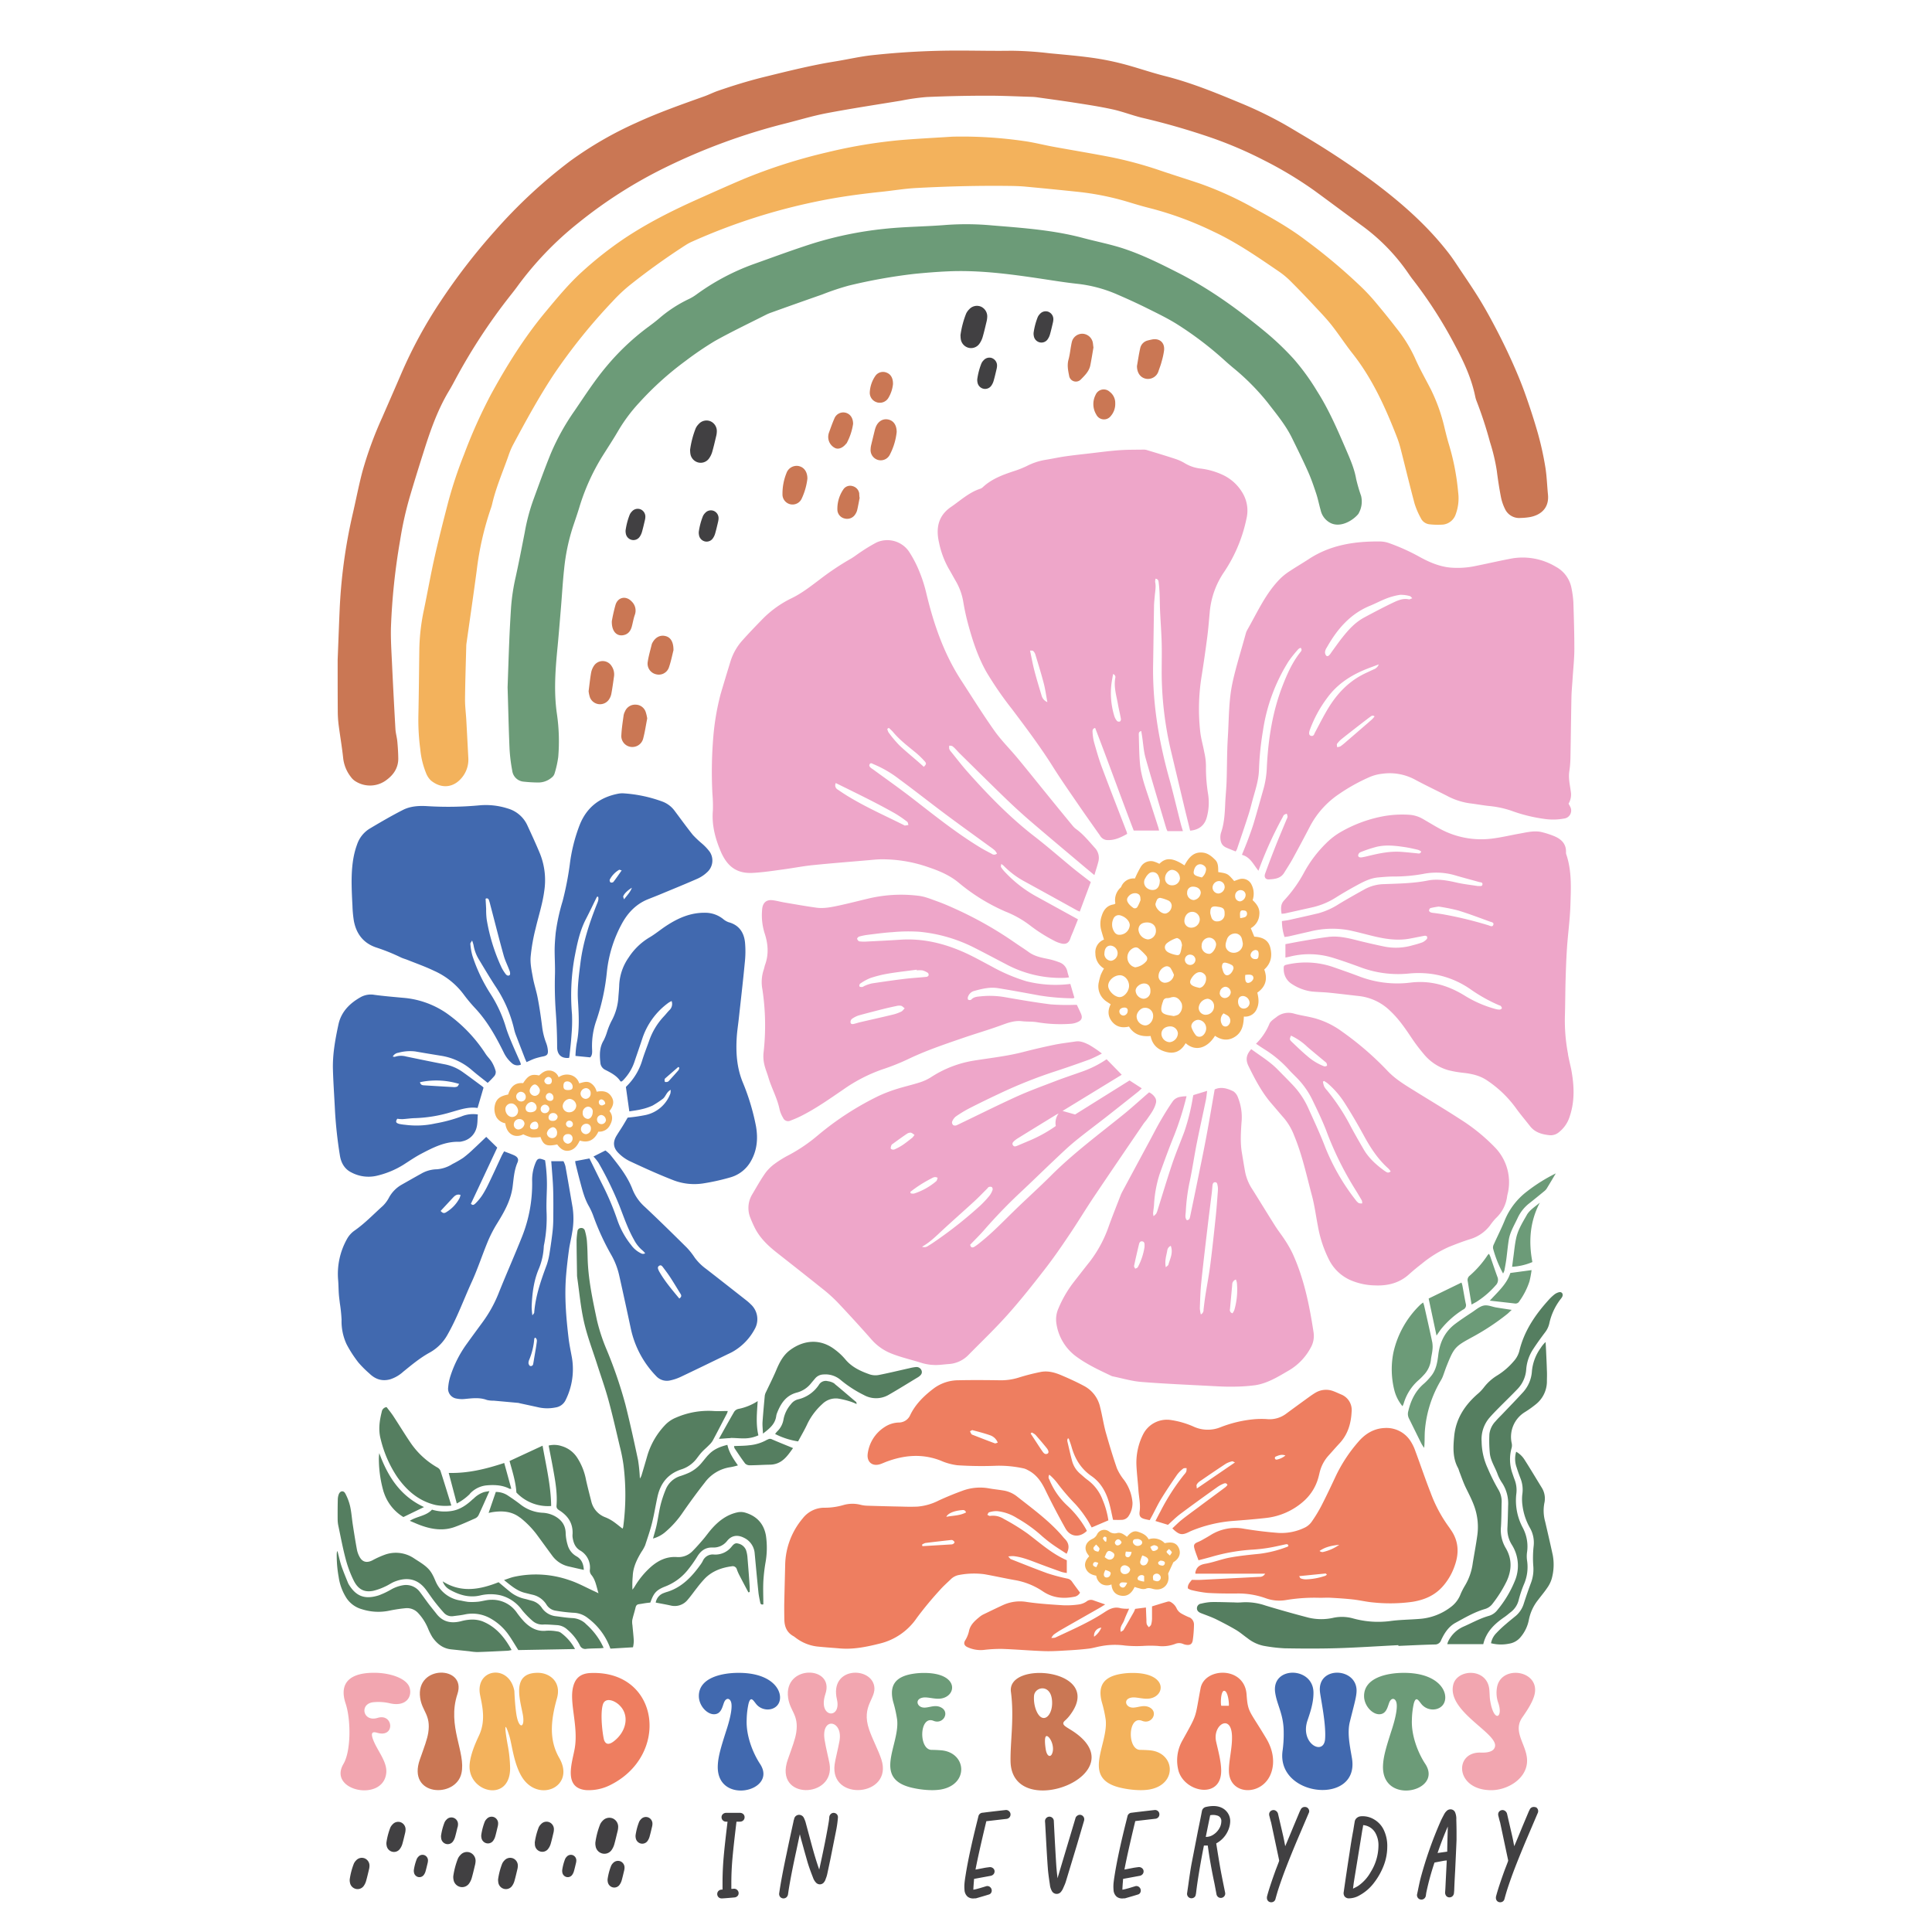 <?xml version="1.0" encoding="UTF-8"?> <svg xmlns="http://www.w3.org/2000/svg" id="Layer_1" data-name="Layer 1" viewBox="0 0 864 864"><defs><style>.cls-1{fill:#f2a6b0;}.cls-2{fill:#ca7754;}.cls-3{fill:#f3b25c;}.cls-4{fill:#ee7e60;}.cls-5{fill:#4169af;}.cls-6{fill:#6c9b78;}.cls-7{fill:#414042;}.cls-8{fill:#eea6c9;}.cls-9{fill:#557e60;}</style></defs><title>BohoFlower</title><path class="cls-1" d="M174.3,761.71a22.58,22.58,0,0,0-7.43-.46c-6.24.75-4.57,9,2,7,7.1-2.2,8,9.1-.22,6.65-2-.6-3.05-.16-1.75,3.19,1.88,4.9,6.27,9.71,5.85,14.67-1.19,13.33-26.3,8.22-19.17-3.89,3.51-5.94,3.32-20.07,1-27-3.14-9.42,2.06-13.93,13.16-13.79,7,.08,14.11,2.57,15.4,6.55C184.5,758.85,181.53,763.41,174.3,761.71Z"></path><path class="cls-2" d="M206.35,793.06c-2.56,11.3-24.43,10.28-18.58-6.23,2-5.67,3.29-9,3.75-12,1.23-7.94-2.79-9.51-3.63-15.58-2.1-14.93,20.93-14.46,16.68-1.69C199.79,771.94,208.48,783.69,206.35,793.06Z"></path><path class="cls-3" d="M233.07,794.11c-3.36-5.92-4.14-14-5.24-17.64-1.66-5.4-2.68-6.82-.84,3.61a60.63,60.63,0,0,1,1.14,10.84c-.18,15.63-19.46,10.53-18.08-2.22.45-4.2,2.37-8.77,4.14-12.53,3.18-6.7,1.47-13.31.51-18.13-2.35-11.83,13-14.17,15.33-1.82,0,0,.2,5.88.88,10.34,1.08,7.09,4.07,6.33,2.86,0-1.31-6.88-5.06-18.53,6.78-18.47,5.2,0,10.63,4,8.52,11.42-2.93,10.38-3.45,18.8,1,26.6C257.7,799.23,240.24,806.77,233.07,794.11Z"></path><path class="cls-4" d="M272.38,798.54a21.31,21.31,0,0,1-10.33,2c-10.46-1-6-12.74-5-18.82,1.65-10-2.62-20.45-.69-27.55,1-3.87,3.49-5.91,8.08-6C295.18,747.19,299.83,785.42,272.38,798.54Zm4.6-36c-2.39-2.26-6.46-3.63-7.42-.1-1.33,4.82.19,14.85.66,15.91.69,1.64,2,2.24,4.59.12C280.32,774,281.51,766.86,277,762.58Z"></path><path class="cls-5" d="M348.84,759.19c-.06,5.82-7.46,7-10.75,2.77-1.33-1.7-2.4-3.55-3.34-.07a36.74,36.74,0,0,0-.83,7.12c-.34,7.12,2.75,14.94,6,19.85,8.11,12.42-19.63,18.62-18.92.73.16-4,1.34-8,3.65-15.22.3-.94,3.06-8.9,2.42-12.66-.42-2.36-2.39-2.8-3.35-.15-.73,2-1.3,4.93-4.25,5.06-3.16.15-6.86-3.69-6.94-8-.14-8.26,10.12-10.52,17.76-10.51C343.61,748.08,348.9,754.4,348.84,759.19Z"></path><path class="cls-1" d="M373.25,789.05c.28-2.16,1.58-7.12,2.18-10.53,1.67-9.35-8.43-11-6.64-.31.58,3.57,1.79,8.33,2.17,10.45,2.79,15.74-25.15,16.57-18.63-1.84,2-5.66,3.29-9,3.75-12,1.23-7.94-2.78-9.51-3.63-15.58-2.1-14.93,20.93-14.46,16.68-1.69-3.59,10.76,7.27,11.55,5.15,2.44-3.4-14.56,15-14.87,16.66-6,1.09,5.61-5.94,8.74-2.26,19.49,1.55,4.5,4.09,9.13,5.48,13.35C399.58,803.47,371,805.85,373.25,789.05Z"></path><path class="cls-6" d="M421.08,800.21c-3.55.7-8.77.32-13.28-.73-17.8-4.17-5.31-19.19-6.6-30.47a57.83,57.83,0,0,0-1.76-7.93c-1.86-7.23.87-11.18,8.48-12.49a31.49,31.49,0,0,1,5.7-.44c15.11.15,14.36,10.17,7.39,11.41-2.74.48-5.84-.68-8-.43-3.21.39-3.28,2.86-1.55,4,2.69,1.71,6.17-1.47,9.63.58,3.7,2.21.66,7.59-3.63,5.85-6.36-2.58-6.75,13-.78,13,1.29,0,2.73.07,4.15.18C432.19,783.64,433.46,797.79,421.08,800.21Z"></path><path class="cls-2" d="M451.92,787.62c-.14-8.81,1.69-19.5.17-31-1.87-14.22,41.27-10.26,26.84,9.81a16.65,16.65,0,0,1-2.63,3c-2,1.73.09,2.6,2.93,4.39C509.73,793.19,452.37,815.42,451.92,787.62Zm18.56-27c-.5-7.74-7.74-6.39-8.06-2.21a15.23,15.23,0,0,0,.68,5.69C465.77,771.94,471,767.65,470.48,760.61ZM469,776.9c-2.58-2.52-1.49,4.72-1.26,5.86.59,2.75,1.89,3,2.56,1.88C471.7,782.19,470.44,778.34,469,776.9Z"></path><path class="cls-3" d="M514.35,800.21c-3.55.7-8.77.32-13.28-.73-17.8-4.17-5.31-19.19-6.6-30.47a57.83,57.83,0,0,0-1.76-7.93c-1.86-7.23.87-11.18,8.48-12.49a31.49,31.49,0,0,1,5.7-.44c15.11.15,14.36,10.17,7.39,11.41-2.74.48-5.84-.68-8-.43-3.21.39-3.28,2.86-1.55,4,2.69,1.71,6.17-1.47,9.63.58,3.7,2.21.66,7.59-3.63,5.85-6.36-2.58-6.75,13-.78,13,1.29,0,2.73.07,4.15.18C525.46,783.64,526.73,797.79,514.35,800.21Z"></path><path class="cls-4" d="M568.59,792.49c-3.48,10.78-18.43,10.74-19,0-.23-4.76,1.61-10.89,1.35-16.41-.45-9.78-8.7-4.74-7.1,2.68.73,3.41,2.22,8.54,2.28,12.94.2,12.91-15.91,10.08-19,.52a18,18,0,0,1,1.62-13.8c7-12.6,5.51-9.56,8.17-23.44,1.81-9.4,19.67-9.95,20.57,2.82.57,8.2,1.26,7,8.75,19.57C569.52,782.81,570,788.25,568.59,792.49ZM547.5,756.14c-1.55-.14-1.74,5.79-1.33,6.68h3.33C549.76,762.82,549.35,756.32,547.5,756.14Z"></path><path class="cls-5" d="M604.6,786.28c3.56,21.27-34.16,17.5-31-3.53a54.09,54.09,0,0,0,.48-8.07c0-8.08-3-12.11-3.81-17.71-1.79-12,17-11.78,17.12-.09.06,4.36-1.33,8.6-2.66,12.48-3.52,10.35,7.29,16.1,7.86,8.32.49-6.59-1.86-17.58-2.27-20.85-1.51-11.88,16.29-11.3,16.35-.81,0,2.72-1.12,6.33-3,13.94C602.38,775,603.71,781,604.6,786.28Z"></path><path class="cls-6" d="M646.33,759.19c-.06,5.82-7.45,7-10.75,2.77-1.33-1.7-2.39-3.55-3.34-.07a36.74,36.74,0,0,0-.83,7.12c-.34,7.12,2.75,14.94,6,19.85,8.11,12.42-19.63,18.62-18.92.73.16-4,1.34-8,3.65-15.22.3-.94,3.06-8.9,2.42-12.66-.41-2.36-2.39-2.8-3.35-.15-.73,2-1.3,4.93-4.25,5.06-3.16.15-6.86-3.69-6.94-8-.14-8.26,10.12-10.52,17.76-10.51C641.1,748.08,646.39,754.4,646.33,759.19Z"></path><path class="cls-1" d="M680.81,768c-4.78,6.78,2.58,12.7,2.08,20.13-.51,7.62-9,12.57-16.27,12.45-16-.23-16.35-17.24-4.43-16.81,4.65.17,6.14-1.23,6.4-2.82,1-6-21.61-15.68-18.69-27.55,1.78-7.21,15.33-7.6,16.14,2.31.12,1.38.13,2.8.27,4.16,1.56,10.87,6.07,8.5,3.73,1.71a13.61,13.61,0,0,1-.39-7.81c2.66-9.49,19.63-6.48,16.47,4.56C685.12,761.75,682.64,765.34,680.81,768Z"></path><path class="cls-7" d="M332.38,811.26a1.86,1.86,0,0,1,.6,1.4,1.92,1.92,0,0,1-.6,1.45,2.17,2.17,0,0,1-1.51.55l-1.51,0-.33,2.77c-.65,5.43-1.15,10-1.48,13.72s-.49,7.34-.49,11c0,1.08,0,1.93,0,2.57.54,0,.94-.07,1.2-.07a2,2,0,0,1,1.46.59,1.93,1.93,0,0,1,.6,1.41,2.05,2.05,0,0,1-.22.89,2.09,2.09,0,0,1-1.6,1c-2.37.22-4.22.37-5.53.44h-.21a2.06,2.06,0,0,1-1.33-.45,2,2,0,0,1-.14-2.88,2.2,2.2,0,0,1,1.45-.62l.38,0c0-.76,0-1.78,0-3.08,0-3.85.18-7.76.52-11.62s.86-8.52,1.51-13.89l.21-1.78h-.62a2.06,2.06,0,0,1-1.45-.55,1.92,1.92,0,0,1-.61-1.45,1.82,1.82,0,0,1,.58-1.37,2.15,2.15,0,0,1,1.32-.57h6.35A2.1,2.1,0,0,1,332.38,811.26Zm40.48-.54h0a1.85,1.85,0,0,0-1.38.57,2.13,2.13,0,0,0-.62,1.39c-.07.86-.15,1.51-.22,1.93-.87,5.35-2.3,12.55-4.26,21.4l0,.09c-1.11-3.06-2.35-7.15-3.69-12.16l-2.47-9.19a17.1,17.1,0,0,0-.7-1.74,2.41,2.41,0,0,0-2.1-1.41,2.25,2.25,0,0,0-2.26,1.77q0,.2-.15.51a4.26,4.26,0,0,0-.18.82q-1.59,7.23-2.58,11.95l-.43,2.09c-1.57,7.33-2.7,13.34-3.35,17.85a2.14,2.14,0,0,0,.4,1.69,2,2,0,0,0,2.85.19,2.25,2.25,0,0,0,.68-1.29l.16-1.1c.77-5.08,2-11.29,3.56-18.44q.94-4.46,1.57-7.35c.17.64.35,1.37.55,2.17.36,1.28.78,2.75,1.23,4.41s1,3.52,1.57,5.57c.51,1.78,1.26,3.91,2.2,6.35l.44,1.15a5.87,5.87,0,0,0,1.08,1.8,2.43,2.43,0,0,0,1.88.95,2.34,2.34,0,0,0,2-1.15,3.33,3.33,0,0,0,.6-1.25,12.26,12.26,0,0,0,.69-2.13l1.32-6.2L374,818.2a48.25,48.25,0,0,0,.72-5.33,1.94,1.94,0,0,0-.45-1.49A2,2,0,0,0,372.86,810.72Zm76.76-1.26c-4.61.52-7.95.91-10.15,1.2a2,2,0,0,0-1.91,1.54l-.49,2c-2.51,10-4.29,18.24-5.27,24.55-.23,1.39-.38,2.53-.47,3.46a15.81,15.81,0,0,0,0,2.92,4.26,4.26,0,0,0,1.39,3.07,3.85,3.85,0,0,0,2.49.8,6.59,6.59,0,0,0,.75-.05h.33l.14,0c2.62-.75,4.51-1.31,5.74-1.7a1.65,1.65,0,0,0,1-.67,1.9,1.9,0,0,0,.34-1.09,2.06,2.06,0,0,0-.73-1.58,1.88,1.88,0,0,0-1.7-.4l-2.9.88-1.19.32c-.54.15-1,.25-1.52.34l-.18,0a.86.86,0,0,1,0-.17c.07-1.44.15-2.54.22-3.28l.1-1.35,7.31-1.35a2.3,2.3,0,0,0,1.34-.68,1.93,1.93,0,0,0,.52-1.32,1.78,1.78,0,0,0-.76-1.48,2.1,2.1,0,0,0-1.63-.4c-1.24.15-2.09.28-2.56.39l-3.56.68V836c.9-4.74,2.51-11.91,4.77-21.34a.25.25,0,0,1,.32-.23c3.86-.44,6.78-.79,8.64-1a2.08,2.08,0,0,0,1.38-.63,1.93,1.93,0,0,0,.53-1.37,1.89,1.89,0,0,0-.68-1.47A1.93,1.93,0,0,0,449.62,809.46Zm32,2.63a1.9,1.9,0,0,0-.7,1.13l-8,26.75-.1-1.11c-.22-1.87-.36-3.39-.44-4.52-.25-3.9-.6-9.91-1-17.87l-.11-2.27a2,2,0,0,0-.67-1.28,2,2,0,0,0-1.37-.5h0a2.06,2.06,0,0,0-1.33.61,1.91,1.91,0,0,0-.56,1.38,4,4,0,0,0,.05.74l.28,5.05c.36,6.74.67,11.89.93,15.31.11,1.57.39,3.83.83,6.72l.16,1.17a7.53,7.53,0,0,0,.78,2.21,2.45,2.45,0,0,0,4.15.37,6.53,6.53,0,0,0,.89-1.48l.6-1.36a14.23,14.23,0,0,0,.68-1.82l4.88-16.12,3.23-11a2.08,2.08,0,0,0,.08-.6,2,2,0,0,0-.55-1.4A1.92,1.92,0,0,0,481.64,812.09Zm34.66-2.63c-4.61.52-7.95.91-10.16,1.2a2,2,0,0,0-1.9,1.54l-.49,2c-2.52,10-4.29,18.24-5.28,24.55-.22,1.39-.38,2.53-.47,3.46a16.74,16.74,0,0,0,0,2.92,4.26,4.26,0,0,0,1.39,3.07,3.83,3.83,0,0,0,2.49.8,6.59,6.59,0,0,0,.75-.05h.32l.15,0c2.62-.75,4.51-1.31,5.74-1.7a1.6,1.6,0,0,0,1-.67,1.83,1.83,0,0,0,.34-1.09,2,2,0,0,0-.73-1.58,1.87,1.87,0,0,0-1.7-.4l-2.89.88-1.2.32a15.38,15.38,0,0,1-1.51.34.52.52,0,0,1-.19,0v-.17c.07-1.44.14-2.54.22-3.28l.09-1.35,7.31-1.35a2.24,2.24,0,0,0,1.34-.68,1.88,1.88,0,0,0,.52-1.32,1.8,1.8,0,0,0-.75-1.48A2.13,2.13,0,0,0,509,835c-1.24.15-2.08.28-2.56.39l-3.56.68a.78.78,0,0,0,0-.13c.9-4.74,2.5-11.91,4.77-21.34a.42.42,0,0,1,0-.13.75.75,0,0,1,.28-.1c3.86-.44,6.78-.79,8.65-1a2.08,2.08,0,0,0,1.38-.63,1.92,1.92,0,0,0,.52-1.37,1.85,1.85,0,0,0-.68-1.47A1.92,1.92,0,0,0,516.3,809.46Zm31.79.16a6.49,6.49,0,0,1,2.08,5,10.76,10.76,0,0,1-.23,1.84,12,12,0,0,1-5.84,7.82l-.18.09c.76,4.77,1.36,8.45,1.8,10.94s1.15,6,2.08,10.57l.11.55a1.91,1.91,0,0,1-.45,1.65,1.94,1.94,0,0,1-1.54.67,1.86,1.86,0,0,1-1.24-.48A2.09,2.09,0,0,1,544,847l-.88-4.67c-1.33-6.23-2.33-11.94-3-17H538.4l-.47,2.37c-1.48,7.83-2.51,14.22-3.06,19l-.12.55a1.71,1.71,0,0,1-.65,1.22,2,2,0,0,1-1.28.44,1.92,1.92,0,0,1-1.5-.7,2,2,0,0,1-.44-1.6l.55-3.77c.58-4.24,1.08-7.46,1.48-9.57l2.85-14.64c.8-3.85,1.39-6.8,1.76-8.77a2.26,2.26,0,0,1,1.74-1.77C543.16,807.18,546.09,807.76,548.09,809.62Zm-3.84,2.28a6,6,0,0,0-3-.11.28.28,0,0,0-.06.13l-1.95,9.55a5.81,5.81,0,0,0,3.39-1,8.06,8.06,0,0,0,2.63-2.73,6.44,6.44,0,0,0,.94-3.19A2.45,2.45,0,0,0,544.25,811.9Zm40.14-3.65h0a2,2,0,0,0-.89-.17,1.94,1.94,0,0,0-1.78,1.11l-.45.91-2.85,6.8c-1.33,3.24-2.55,6.17-3.64,8.73l-.3-1.54c-.11-.66-.31-1.64-.61-3l-2.32-10a2.25,2.25,0,0,0-1-1.32,1.83,1.83,0,0,0-1.55-.22,1.88,1.88,0,0,0-1.41,1.92,2.8,2.8,0,0,0,.13.73c.37,1.49.58,2.32.74,2.77h0l3.61,17a1.85,1.85,0,0,1-.08.44c-.18.51-.65,1.75-1.42,3.72-1.86,5.12-3.18,9.12-3.91,11.9a2.55,2.55,0,0,0-.07.67,2,2,0,0,0,.52,1.43,1.88,1.88,0,0,0,1.42.57,1.94,1.94,0,0,0,1.28-.45,2,2,0,0,0,.65-1.19c.52-1.85.91-3.19,1.2-4.09,1.09-3.35,2.32-6.77,3.64-10.17s2.92-7.35,4.73-11.66l5.25-12.31a1.92,1.92,0,0,0,.22-.89A2,2,0,0,0,584.39,808.25Zm34.26,9.7a16.51,16.51,0,0,1,1.76,8,23.49,23.49,0,0,1-1.51,8.13,30.46,30.46,0,0,1-4.35,7.82,20.4,20.4,0,0,1-6.7,5.79,9.5,9.5,0,0,1-4.46,1.26,2.42,2.42,0,0,1-2-.79,2.56,2.56,0,0,1-.44-2.11c.87-6.15,1.76-12.09,2.63-17.66.47-3.22,1-6.57,1.65-9.93.14-.94.34-2.17.6-3.67a2.7,2.7,0,0,1,.87-1.72,3.11,3.11,0,0,1,1.71-.79,6.87,6.87,0,0,1,1.05-.06,10,10,0,0,1,5.27,1.56A10.72,10.72,0,0,1,618.65,818Zm-12.45,26.1a9.37,9.37,0,0,0,1.43-.83,18.41,18.41,0,0,0,5.4-6.09h0a22.53,22.53,0,0,0,3.44-11.63,11.11,11.11,0,0,0-1.35-5.76,6.91,6.91,0,0,0-5.48-3.54h0v.06c-.15,1-.27,1.69-.39,2.17-1.66,10.42-3,18.37-3.83,23.61l-.33,2.58Zm45.08-30.62c.08,2.68.11,4.6.11,5.86,0,1.55,0,2.76,0,3.59q-.17,4.27-.61,13.55c-.22,3.94-.36,6.88-.43,9l-.12,1.29a2.17,2.17,0,0,1-.69,1.31,1.94,1.94,0,0,1-1.3.48,1.8,1.8,0,0,1-1.52-.73,2.33,2.33,0,0,1-.43-1.58c.07-.93.15-2.29.22-4L647,832c-.6.06-1.08.11-1.43.17l-4,.76h0l-.07.06a119.3,119.3,0,0,0-3.68,13.51l-.16,1.18a2.18,2.18,0,0,1-.7,1.34,1.94,1.94,0,0,1-1.3.48,1.88,1.88,0,0,1-1.53-.72,2,2,0,0,1-.41-1.63l.34-1.57c.52-2.59.93-4.47,1.26-5.72a175.24,175.24,0,0,1,9-25.52c.14-.37.67-1.41,1.6-3.16a5.4,5.4,0,0,1,1-1.28,2.4,2.4,0,0,1,1.74-.75,2.2,2.2,0,0,1,2.12,1.46v0A7.44,7.44,0,0,1,651.28,813.43Zm-8.39,15.24,4.34-.61c0-2.43.12-6.22.26-11.23C645.86,820.5,644.32,824.47,642.89,828.67Zm43.92-20.42h0a2,2,0,0,0-.89-.17,1.93,1.93,0,0,0-1.78,1.11l-.45.91-2.86,6.8c-1.32,3.24-2.54,6.17-3.63,8.73l-.31-1.54c-.11-.66-.31-1.64-.61-3l-2.31-10a2.29,2.29,0,0,0-1-1.32,1.85,1.85,0,0,0-1.56-.22,1.88,1.88,0,0,0-1.4,1.92,3.06,3.06,0,0,0,.12.73c.38,1.49.58,2.32.74,2.77h0l3.61,17a2.6,2.6,0,0,1-.08.44c-.18.51-.65,1.75-1.42,3.72-1.87,5.12-3.18,9.12-3.91,11.9a2.55,2.55,0,0,0-.07.67,2,2,0,0,0,.52,1.43,1.88,1.88,0,0,0,1.42.57,1.9,1.9,0,0,0,1.27-.45,2,2,0,0,0,.66-1.19c.52-1.85.91-3.19,1.2-4.09,1.09-3.35,2.31-6.77,3.63-10.17s2.93-7.35,4.74-11.66l5.25-12.31a2,2,0,0,0-.88-2.67Z"></path><path class="cls-2" d="M151,295.07c.29-7.18.55-14.52.87-21.87A236.57,236.57,0,0,1,157.7,230c1.49-6.39,2.71-12.85,4.39-19.19a168.5,168.5,0,0,1,8.82-24.08c2.87-6.6,5.77-13.19,8.61-19.81A203.58,203.58,0,0,1,196.86,135a275.6,275.6,0,0,1,24.43-31.68A226.24,226.24,0,0,1,255,72a164.36,164.36,0,0,1,29.58-17.1c9.92-4.57,20.22-8.18,30.48-11.85,2-.72,3.93-1.71,5.95-2.41,7.21-2.5,14.49-4.72,21.93-6.51,8.11-2,16.21-4,24.4-5.58,2.58-.51,5.19-.91,7.8-1.36,4.84-.84,9.66-1.91,14.54-2.47A353.59,353.59,0,0,1,429,22.62c7.71,0,15.42.2,23.13.07a155.54,155.54,0,0,1,17.28,1.14c6.32.6,12.65,1.13,18.94,2a120.2,120.2,0,0,1,13.82,2.75c6.34,1.65,12.54,3.85,18.89,5.45,11.38,2.87,22.19,7.27,33,11.76a179.71,179.71,0,0,1,20,9.62c2.42,1.37,4.8,2.81,7.19,4.24a382.72,382.72,0,0,1,32.06,21c12.77,9.48,24.71,19.85,34.49,32.49,1.83,2.36,3.46,4.89,5.12,7.38,3,4.45,6,8.86,8.8,13.43s5.34,9.27,7.8,14,4.85,9.7,7.06,14.65c2,4.49,3.89,9.05,5.53,13.68,2.08,5.84,4,11.75,5.7,17.72a138.86,138.86,0,0,1,3.26,14.82c.67,4.07.78,8.23,1.19,12.34.6,6.19-3.37,9.25-8.21,10.11a28.75,28.75,0,0,1-4,.36,7,7,0,0,1-7-4,21.29,21.29,0,0,1-1.84-5.44c-.75-3.85-1.34-7.74-1.83-11.63a85.06,85.06,0,0,0-3.06-12.89,179.3,179.3,0,0,0-5.9-18.09,13,13,0,0,1-.69-2.25c-1.66-8.14-5.12-15.57-9-22.81a197.91,197.91,0,0,0-18.8-29.35c-.8-1-1.53-2.07-2.26-3.13a87.6,87.6,0,0,0-20.86-21.31c-7-5.13-14-10.37-21-15.48A174.08,174.08,0,0,0,565,71.55a181,181,0,0,0-23-9.87,315.77,315.77,0,0,0-31.2-9c-4.43-1.07-8.71-2.77-13.15-3.75-5.63-1.24-11.35-2.11-17.05-3s-11.15-1.61-16.73-2.4a20.34,20.34,0,0,0-2.34-.21c-6.7-.2-13.41-.54-20.11-.52-9,0-18,.19-27,.59A96.85,96.85,0,0,0,403.05,45c-11.12,1.82-22.27,3.51-33.34,5.61-6.5,1.24-12.86,3.22-19.3,4.81a273.93,273.93,0,0,0-52.53,19.31,206.4,206.4,0,0,0-39.29,25,147.46,147.46,0,0,0-27.22,28.35c-1,1.38-2.06,2.73-3.13,4.07a257,257,0,0,0-24.41,37.18c-1,1.87-2,3.77-3.13,5.61-5.2,8.71-8.46,18.22-11.47,27.83q-3,9.39-5.8,18.82a155.81,155.81,0,0,0-4.49,20,288.91,288.91,0,0,0-4.11,39.14c-.12,5.06.2,10.13.44,15.19q.71,15.07,1.57,30.15c.11,1.84.67,3.65.84,5.49.24,2.55.4,5.12.43,7.68,0,3.95-1.9,7-4.92,9.3a12.15,12.15,0,0,1-14.23.85,7.06,7.06,0,0,1-2-1.87,16.65,16.65,0,0,1-3.48-8.37c-.53-5.1-1.43-10.16-2.08-15.25a51.31,51.31,0,0,1-.35-6.2C151,310.23,151,302.74,151,295.07Z"></path><path class="cls-3" d="M425.93,61.12a192.41,192.41,0,0,1,31.83,1.93c4.44.6,8.81,1.75,13.23,2.56,8.63,1.58,17.29,3,25.9,4.68a176.07,176.07,0,0,1,22.08,6c5.88,2,11.81,3.83,17.69,5.82a153.76,153.76,0,0,1,24.14,11c8,4.36,16,8.88,23.27,14.43a254.31,254.31,0,0,1,25,21.07c2,1.95,3.91,4,5.69,6.1,3.3,3.93,6.56,7.91,9.69,12a63.08,63.08,0,0,1,8.24,13.21c2.1,4.84,4.74,9.43,7.15,14.13a78.49,78.49,0,0,1,6.17,17.29c.64,2.64,1.3,5.27,2.09,7.86a106.44,106.44,0,0,1,4,21A20.63,20.63,0,0,1,651,230a6.79,6.79,0,0,1-5.68,4.6,32.9,32.9,0,0,1-5.95-.12,4.85,4.85,0,0,1-4-2.83,34.18,34.18,0,0,1-2.77-6.45c-2.16-8.06-4.1-16.17-6.17-24.26a45.55,45.55,0,0,0-1.58-5.1c-5.18-13.34-11-26.35-19.94-37.69-3.23-4.08-6.07-8.47-9.28-12.57-2.2-2.8-4.66-5.4-7.1-8-3.71-4-7.45-7.89-11.28-11.73a36.7,36.7,0,0,0-5.25-4.39c-9.55-6.51-19-13.09-29.56-18a150.92,150.92,0,0,0-27.83-10.28c-3.39-.84-6.75-1.84-10.09-2.86a122.58,122.58,0,0,0-22.84-4.57q-11.49-1.21-23-2.28c-2.35-.22-4.71-.29-7.06-.32-13.92-.18-27.84.18-41.74.92-5.19.27-10.35,1.14-15.53,1.69-9.58,1-19.12,2.28-28.57,4.23A268.24,268.24,0,0,0,309.63,108a21.37,21.37,0,0,0-2.84,1.5,306.86,306.86,0,0,0-25.05,17.95,70,70,0,0,0-7.64,7.17,256,256,0,0,0-26.55,33c-6.64,10.08-12.42,20.66-18.11,31.3a32.88,32.88,0,0,0-2,4.73c-2.51,7.2-5.6,14.21-7.33,21.68a18.42,18.42,0,0,1-.59,2,135.47,135.47,0,0,0-6.35,27.92c-1.43,10.75-3,21.48-4.52,32.22a10.93,10.93,0,0,0-.13,1.27c-.21,8.07-.48,16.13-.56,24.19,0,3,.4,6,.57,9,.32,5.63.6,11.26.9,16.89a12.62,12.62,0,0,1-2.75,8.79c-3.61,4.54-9,5.43-13.93,1.47a9,9,0,0,1-2.21-3.34,37.62,37.62,0,0,1-2.6-10.77,99.31,99.31,0,0,1-.84-14.73c.21-10,.3-20.1.43-30.15a92.29,92.29,0,0,1,2.1-17.61c1.62-7.82,3-15.68,4.76-23.47,1.84-8.14,3.91-16.22,6-24.3a192.22,192.22,0,0,1,7.15-21.51,229.64,229.64,0,0,1,12.09-26.93c7.07-12.92,14.85-25.39,24.29-36.74,5.29-6.36,10.57-12.78,16.74-18.32A164.83,164.83,0,0,1,279,106.79c10.46-7,21.68-12.64,33.16-17.77,6.71-3,13.41-6,20.18-8.88A241.22,241.22,0,0,1,370,68.1a225.25,225.25,0,0,1,32.69-5.45C410.4,62,418.17,61.62,425.93,61.12Z"></path><path class="cls-6" d="M227,307.39c.25-6.93.47-14,.76-21.05.2-4.91.48-9.83.79-14.74a91.15,91.15,0,0,1,2.1-13.72c1.44-6.55,2.71-13.13,4-19.72a88.86,88.86,0,0,1,3.73-14.27c2.6-7.09,5.14-14.22,8-21.21A103.52,103.52,0,0,1,257,183.63c4.62-6.78,9.06-13.69,14.4-20a108.48,108.48,0,0,1,17.81-16.92c1.95-1.45,3.91-2.88,5.74-4.47a58.93,58.93,0,0,1,13.26-8.58,21.37,21.37,0,0,0,3.11-1.87,102.46,102.46,0,0,1,25.6-13.64c9-3.2,18-6.56,27.07-9.42a165,165,0,0,1,31.41-6.38c9.23-1,18.52-1,27.76-1.76a125.16,125.16,0,0,1,20.31.2c13.72,1.13,27.48,2.06,40.86,5.63,6.13,1.64,12.4,2.83,18.4,4.83,8.39,2.8,16.31,6.75,24.2,10.77,14.23,7.23,27,16.53,39.22,26.64a123.2,123.2,0,0,1,12.52,12A102,102,0,0,1,589.05,175c5.2,8.17,9,17,12.82,25.84,1.84,4.31,3.78,8.61,4.6,13.31a71.29,71.29,0,0,0,2.21,7.59,10.69,10.69,0,0,1-1,7.68,1.72,1.72,0,0,1-.2.38c-2.15,2.69-7.62,6.31-12.29,4.17a8.47,8.47,0,0,1-4.59-5.84c-.71-2.47-1.19-5-2-7.44-1.09-3.3-2.23-6.61-3.64-9.78-2.26-5.08-4.73-10.06-7.18-15.05-2.85-5.82-7-10.76-10.9-15.84a104.12,104.12,0,0,0-15.51-15.62c-1.36-1.15-2.72-2.31-4-3.49a154.78,154.78,0,0,0-21.11-16c-4.28-2.66-8.86-4.87-13.39-7.12-4.27-2.12-8.62-4.11-13-6a61.16,61.16,0,0,0-18.09-4.87c-5.81-.63-11.58-1.59-17.36-2.45-13.49-2-27-3.75-40.68-3.11-5,.23-10,.63-14.93,1.13a241,241,0,0,0-29.22,5.23,115.28,115.28,0,0,0-11.95,4q-11.29,3.94-22.57,8a20.37,20.37,0,0,0-2.56,1.07c-7.63,3.86-15.36,7.54-22.82,11.71a147,147,0,0,0-13.09,8.89A139,139,0,0,0,286,179.93a72.83,72.83,0,0,0-9.69,13c-2.19,3.75-4.59,7.38-6.9,11.06A96,96,0,0,0,259,227.15c-.9,2.93-1.91,5.83-2.88,8.73a89.72,89.72,0,0,0-3.84,18.61c-.62,5.66-.93,11.36-1.4,17s-.94,11.52-1.48,17.27c-1,10.17-1.83,20.32-.34,30.53a84.64,84.64,0,0,1,.59,19.22,44.66,44.66,0,0,1-1.67,7.49,3.57,3.57,0,0,1-1.22,1.69,9.18,9.18,0,0,1-6.09,2.25,66,66,0,0,1-6.6-.39,5.61,5.61,0,0,1-5-4.93,74.6,74.6,0,0,1-1.2-9.75C227.48,325.79,227.29,316.66,227,307.39Z"></path><path class="cls-8" d="M336.69,390.36c4.8-.26,9.5-1,14.22-1.65,4.24-.58,8.45-1.4,12.7-1.83,8.3-.84,16.62-1.49,24.93-2.21,1.77-.15,3.55-.35,5.33-.38a62.3,62.3,0,0,1,21,3.42c4.92,1.65,9.71,3.6,13.82,7a85.66,85.66,0,0,0,21.08,13,45.21,45.21,0,0,1,11.12,6.34,70.68,70.68,0,0,0,10.28,6.51,13.44,13.44,0,0,0,3.56,1.39c2.12.49,3.35-.38,4-2.46.4-1.21,1-2.36,1.43-3.55.66-1.62,1.3-3.25,1.92-4.81-6.16-3.39-12.09-6.65-18-9.9a56.52,56.52,0,0,1-14.85-11.45,13.13,13.13,0,0,1-1.56-2c-.16-.28,0-.77.1-1.4a7,7,0,0,1,1,.71,38.21,38.21,0,0,0,9.54,7.17q11.63,6.38,23.22,12.81c.47.26,1,.44,1.34.61,1.67-4.48,3.28-8.79,4.94-13.22-2.48-1.92-5-3.83-7.53-5.86-5.91-4.84-11.65-9.89-17.68-14.56-10.89-8.44-20.45-18.23-29.57-28.48-2.7-3-5.18-6.27-7.75-9.42a3.93,3.93,0,0,1-.78-1.27,4.68,4.68,0,0,1,0-1.39,3.21,3.21,0,0,1,1.34.17,9.56,9.56,0,0,1,1.57,1.42c.61.61,1.16,1.27,1.77,1.87,6.72,6.61,13.4,13.25,20.17,19.8,3.54,3.42,7.17,6.76,10.9,10,7.74,6.66,15.57,13.2,23.37,19.78,1.79,1.52,3.6,3,5.79,4.84.68-2.29,1.32-4.17,1.8-6.09a6.54,6.54,0,0,0-1.64-6.16c-2.62-2.92-5.09-6-8.3-8.33a8.29,8.29,0,0,1-1.55-1.47q-5.78-7-11.51-14.08c-4.37-5.37-8.68-10.78-13.1-16.11-3.45-4.18-7.36-8-10.48-12.43-5.23-7.39-10-15.09-14.95-22.69-7.73-12-12.22-25.22-15.5-39a64.39,64.39,0,0,0-3.17-9.74,51.27,51.27,0,0,0-4.56-8.68,11.77,11.77,0,0,0-14.44-4,74.48,74.48,0,0,0-6.95,4.19c-1.68,1.07-3.23,2.38-5,3.34a122.32,122.32,0,0,0-13.5,9.06c-4.09,3.07-8.1,6.24-12.79,8.47a46.73,46.73,0,0,0-13.24,9.7c-2.84,2.91-5.66,5.85-8.37,8.88a25.25,25.25,0,0,0-5.43,9.38c-1.5,4.91-3,9.81-4.45,14.74a110.58,110.58,0,0,0-3.27,19,187.83,187.83,0,0,0-.4,25.88,60.81,60.81,0,0,1,.19,7.26c-.59,6.7,1.19,12.95,3.79,18.91C325.48,387.67,329.66,390.75,336.69,390.36Zm60.79-64.85a21.9,21.9,0,0,1,1.77,1.7c2.92,3.55,6.54,6.32,10.07,9.2a37,37,0,0,1,4.16,4c.93,1,.77,1.39-.34,2.52-.63-.56-1.24-1.13-1.87-1.68-3-2.66-6.21-5.22-9.13-8a53.53,53.53,0,0,1-4.78-5.71,5.32,5.32,0,0,1-.56-1.6Zm-8.58,16.28c.5-.91,1.23-.23,1.85,0a50.3,50.3,0,0,1,11.41,6.67c7,5.15,13.83,10.55,20.8,15.76,6.52,4.86,13.12,9.59,19.69,14.38a26.21,26.21,0,0,1,2.21,1.68,8.26,8.26,0,0,1,1,1.42,1.81,1.81,0,0,1-2.39.11c-1.63-.86-3.29-1.7-4.87-2.66C427.78,372.61,417.94,364.69,408,357c-5.75-4.44-11.7-8.63-17.56-12.92-.23-.17-.49-.3-.71-.48C389.09,343.13,388.49,342.54,388.9,341.79Zm-15.13,8.4c4.57,2.25,9,4.41,13.46,6.66s8.62,4.44,12.85,6.81a52,52,0,0,1,5.64,3.85c.34.26.37.94.54,1.43-.53.09-1.05.2-1.58.24-.18,0-.38-.17-.58-.26-8.41-4.2-17-8-25.07-12.94-1.45-.89-2.89-1.83-4.29-2.82A2.17,2.17,0,0,1,373.77,350.19Zm177.44-45c-1.76,8-1.6,16.32-2.11,24.5-.42,6.54-.34,13.12-.56,19.68-.11,3.28-.46,6.55-.61,9.83-.2,4.42-.39,8.82-1.84,13.06a6.85,6.85,0,0,0-.34,2.11c0,2,.53,3.69,2.47,4.6,1.41.65,2.87,1.19,4.37,1.81a7,7,0,0,0,.58-1c1.75-5.2,3.54-10.38,5.21-15.61.85-2.64,1.45-5.37,2.22-8,1.15-4,2.34-7.95,2.43-12.13a130.85,130.85,0,0,1,1.77-17.22,80.1,80.1,0,0,1,11.47-31.09,54.8,54.8,0,0,1,4.4-5.49,3.31,3.31,0,0,1,1-.54c.81,1,.17,1.56-.29,2.15-3.62,4.61-5.92,9.92-8,15.32-4.36,11.44-6.2,23.4-6.83,35.56a42.28,42.28,0,0,1-1.35,9.51c-1.49,5.28-2.95,10.57-4.52,15.83-.76,2.52-1.69,5-2.6,7.47-.81,2.18-1.72,4.32-2.68,6.74,3.77,1,5.13,4.36,7.38,7.12.32-.88.51-1.41.72-1.94a175.56,175.56,0,0,1,10.18-22.13,2.82,2.82,0,0,1,.54-.91,5.36,5.36,0,0,1,1.22-.53,5,5,0,0,1,.36,1.31,3.8,3.8,0,0,1-.42,1.21c-1.6,3.88-3.26,7.75-4.81,11.66-1.65,4.18-3.26,8.37-4.79,12.59-.57,1.57.12,2.69,1.71,2.61,2.55-.14,5.18-.38,6.76-2.9,1.24-2,2.54-4,3.67-6q4.11-7.5,8.06-15.1a39.72,39.72,0,0,1,12.59-14,82.47,82.47,0,0,1,13.41-7.54,19.69,19.69,0,0,1,6.13-1.7,23.86,23.86,0,0,1,14.5,2.52c4.7,2.54,9.54,4.83,14.31,7.25a30.88,30.88,0,0,0,10.29,3.44c2.83.33,5.63.86,8.46,1.18a44,44,0,0,1,10,2.07,70.52,70.52,0,0,0,14.9,3.72,26.83,26.83,0,0,0,8.94-.16,3.59,3.59,0,0,0,2.64-5.37c-.18-.39-.4-.75-.68-1.27a8.06,8.06,0,0,0,1-5.44c-.4-3-1.14-6-.65-9.13a45.76,45.76,0,0,0,.49-6c.18-9,.26-18.11.45-27.17.06-2.7.34-5.41.51-8.11.28-4.41.77-8.82.79-13.23,0-7-.21-14-.44-21a44,44,0,0,0-.81-6.13,13.7,13.7,0,0,0-7.05-9.75,28.73,28.73,0,0,0-19.56-3.72c-5.4,1-10.73,2.26-16.11,3.33a38.51,38.51,0,0,1-11.68.75c-4.92-.51-9.35-2.45-13.62-4.8A89.91,89.91,0,0,0,621.53,243a12.63,12.63,0,0,0-4-.84c-11.45-.17-22.47,1.43-32.31,7.91-2.68,1.76-5.46,3.37-8.14,5.14a28.15,28.15,0,0,0-4.21,3.23c-6.75,6.61-10.47,15.21-15.07,23.24a7.33,7.33,0,0,0-.66,1.58C555.16,290.58,552.83,297.79,551.21,305.15Zm62.49,16.41q-5.55,4.83-11.12,9.61c-1,.88-2,1.77-3.12,2.55a4.13,4.13,0,0,1-1.5.36c0-.52-.24-1.19,0-1.51a12,12,0,0,1,2.22-2.28c3.17-2.52,6.37-5,9.57-7.48,1-.74,1.91-1.49,2.89-2.18.55-.38,1.09-1,2.08-.31A9.77,9.77,0,0,1,613.7,321.56Zm-20.46-31.83c4.67-8.33,10.59-15.35,19.75-19,2.38-1,4.64-2.21,7-3.11a28.34,28.34,0,0,1,6.16-1.65,14.76,14.76,0,0,1,4.37.57c.28.05.5.42,1.07.95-.77.27-1.18.57-1.52.5-2.79-.6-5.22.58-7.57,1.71-4.17,2-8.26,4.17-12.34,6.36s-7,5.4-9.75,8.86c-1.69,2.1-3.23,4.34-4.83,6.52-.29.41-.55.84-.87,1.22s-1,1.09-1.59.53a2.3,2.3,0,0,1-.56-1.64A4.31,4.31,0,0,1,593.24,289.73Zm-7.49,36.68a55.46,55.46,0,0,1,7.7-14.24c4.53-6.29,10.75-10.3,17.85-13.1,1.62-.64,3.26-1.22,5.3-2a3.87,3.87,0,0,1-2.43,2.3c-1.66.82-3.37,1.53-5,2.39-6.49,3.44-11.32,8.62-15.1,14.8-2.15,3.52-4,7.24-5.95,10.88-.42.77-.56,1.92-1.87,1.58C585.42,328.81,585.21,328,585.75,326.41ZM424.21,254.2c1.13,1.9,2.16,3.85,3.28,5.77a27.29,27.29,0,0,1,3.33,9.41,101.13,101.13,0,0,0,2.2,10c2,7.36,4.39,14.6,8.21,21.3a155.91,155.91,0,0,0,11.43,16.55c6.26,8.33,12.53,16.64,18.09,25.48,3.6,5.73,7.49,11.29,11.32,16.88,3.22,4.7,6.52,9.35,9.81,14a4,4,0,0,0,2.86,2.06c3.5.32,6.45-1.11,9.35-2.74-.13-.47-.16-.68-.23-.88-3.71-9.65-7.5-19.27-11.11-28.95-1.37-3.67-2.43-7.45-3.5-11.22a23.44,23.44,0,0,1-.65-4.43c-.07-.76,0-1.61,1.16-1.89,5.92,15.34,11.46,30.84,17.24,45.88h11.34A15.09,15.09,0,0,0,518,370q-2-6.21-4-12.42c-1.7-5.22-3.67-10.39-4.18-15.89-.41-4.32-.4-8.69-.55-13,0-.66-.12-1.46,1.1-1.77.14.89.28,1.69.4,2.5.49,3.16.65,6.42,1.51,9.48,3,10.57,6.17,21.07,9.29,31.6a11.7,11.7,0,0,0,.52,1.17H529c-.35-1.19-.68-2.19-.94-3.21-1.69-6.56-3.22-13.16-5-19.68-4.73-16.85-7.68-33.94-7.38-51.5.15-8.64.25-17.27.4-25.91,0-1.64.21-3.27.34-4.91.16-2,.64-4.09.17-6.17a4.33,4.33,0,0,1,.21-1.51c1.23.23,1.28,1.06,1.36,1.7.22,1.62.34,3.26.41,4.89.11,2.56.1,5.14.21,7.7.22,4.85.6,9.68.73,14.53.11,4.28,0,8.57,0,12.85a154.77,154.77,0,0,0,4.17,35.42q3,12.6,6,25.17c.83,3.46,1.7,6.9,2.56,10.43,3.88-.33,6.36-2.3,7.36-5.68a24.81,24.81,0,0,0,.71-10.39,72.7,72.7,0,0,1-1-12.77,28,28,0,0,0-.73-6.14c-.54-3-1.44-6-1.8-9a91.51,91.51,0,0,1,.6-25.17q1.39-8.78,2.53-17.58c.47-3.6.74-7.24,1.08-10.86a37.53,37.53,0,0,1,6.46-18.12,67.21,67.21,0,0,0,10-23.92,15.32,15.32,0,0,0-1.55-11,20.09,20.09,0,0,0-9.3-8.57,32.23,32.23,0,0,0-9.64-2.72,17.35,17.35,0,0,1-7-2.33,21.14,21.14,0,0,0-4.06-1.9c-4.26-1.41-8.56-2.7-12.85-4a4.86,4.86,0,0,0-1.46-.25c-3.78.06-7.57,0-11.33.29-4.41.32-8.8.93-13.19,1.43-3.61.42-7.23.8-10.83,1.32-2.95.43-5.87,1.09-8.83,1.55a28.14,28.14,0,0,0-8.08,2.68,42.32,42.32,0,0,1-5.32,2.16c-5.23,1.72-10.41,3.53-14.53,7.41a3,3,0,0,1-1.1.66c-5,1.62-8.81,5.21-13,8.08-5.48,3.73-7.06,9-5.42,16.1A40.1,40.1,0,0,0,424.21,254.2Zm72.9,51.14c.18-1.25.42-2.48.66-3.89a1.38,1.38,0,0,1,1,1.69c-.78,4.13.53,8,1.22,12,.37,2.09.9,4.16,1.27,6.25a1.45,1.45,0,0,1-.36,1.24,1.37,1.37,0,0,1-1.32-.16,6.37,6.37,0,0,1-1.23-2.18A34.88,34.88,0,0,1,497.11,305.34ZM462,291.09a3.53,3.53,0,0,1,1,1.55c1.3,4.29,2.63,8.57,3.76,12.9.7,2.67,1.06,5.42,1.63,8.45a4.36,4.36,0,0,1-2.6-3c-1.11-3.67-2.23-7.35-3.2-11.06-.75-2.87-1.27-5.8-1.95-9C461.17,291,461.74,290.87,462,291.09Zm27,244.44c7.39-11,14.89-22,22.36-32.95.48-.7,1.08-1.32,1.56-2,1.56-2.29,3.32-4.49,4-7.24a3.21,3.21,0,0,0-.18-2.19,6.25,6.25,0,0,0-2.86-2.65c-3.81,3.3-7.34,6.51-11,9.53-11.12,9-22.69,17.55-32.88,27.72-5.55,5.55-11.42,10.78-17,16.26-4.75,4.64-9.35,9.43-14.57,13.57a26.41,26.41,0,0,1-2.57,1.92c-1.17.7-1.74.34-2-.84,2.12-2.22,4.21-4.26,6.13-6.44a228.93,228.93,0,0,1,15.86-16.52c5.22-4.86,10.31-9.87,15.5-14.77,3.06-2.89,6.09-5.82,9.33-8.49,4.64-3.8,9.47-7.36,14.19-11.06s9.41-7.42,14.1-11.15a21.14,21.14,0,0,0,1.63-1.53l-5.46-3.52-24.35,15.22-5.61-1.58,26.47-16.19-6.77-6.93a47.2,47.2,0,0,1-11.44,5.69c-4,1.42-8,2.74-11.88,4.25-5.79,2.22-11.63,4.34-17.26,6.91-8.88,4.05-17.61,8.44-26.42,12.64a1.85,1.85,0,0,1-1.56,0,1.63,1.63,0,0,1-.57-1.44,5.51,5.51,0,0,1,1.61-2.38,53.77,53.77,0,0,1,6.21-3.77c4.44-2.27,8.94-4.45,13.45-6.57a212.44,212.44,0,0,1,24.61-9.83c5.29-1.72,10.53-3.55,15.76-5.45a58.5,58.5,0,0,0,5.38-2.61,47.64,47.64,0,0,0-5.8-3.93c-1.81-.88-3.76-1.79-5.93-1.46-3.17.48-6.37.83-9.51,1.47q-6.92,1.43-13.74,3.19c-7.2,1.88-14.57,2.68-21.89,3.84a49.47,49.47,0,0,0-19.44,7.41,21.21,21.21,0,0,1-5,2.35c-3.45,1.12-7,1.91-10.47,3a65.2,65.2,0,0,0-8,3.07,132,132,0,0,0-27.4,17.78,72.7,72.7,0,0,1-12.91,8.74,46.06,46.06,0,0,0-6.18,3.82,19.29,19.29,0,0,0-4.24,4.17c-2.11,3-3.93,6.29-5.83,9.48a11.72,11.72,0,0,0-.81,10.69c.57,1.46,1.21,2.9,1.91,4.3,2.26,4.51,5.79,7.91,9.7,11,6.78,5.34,13.58,10.67,20.31,16.07a67.76,67.76,0,0,1,6.87,6.12q7.8,8.24,15.3,16.75a23,23,0,0,0,9,6.34c4.27,1.69,8.71,2.69,13.06,4.05a21.86,21.86,0,0,0,8.21,1c1.43-.1,2.84-.28,4.27-.38a13.37,13.37,0,0,0,8.78-4c6-6.1,12.19-12,17.89-18.42s10.91-13,16.12-19.72c3.77-4.84,7.28-9.88,10.71-15C481.61,547.21,485.17,541.27,489,535.53Zm-35.48-25.25a11.33,11.33,0,0,1,1.53-1.15q8.54-5.28,17.09-10.51c.37-.23.76-.4,1.29-.68a7.09,7.09,0,0,0-1.27,5.62,62.62,62.62,0,0,1-11,6.19l-6.28,2.66c-.7.29-1.4.49-1.9-.29S453,510.76,453.55,510.28Zm-53.62,3.78a1.55,1.55,0,0,1-1.47-.31c-.23-.32,0-1,.16-1.52a1.81,1.81,0,0,1,.73-.75c2-1.46,4-2.92,6.08-4.32a3.07,3.07,0,0,1,1.76-.64c.57,0,1.12.56,1.81,1a8,8,0,0,1-.94,1.23c-1.44,1.14-2.88,2.3-4.4,3.33A24,24,0,0,1,399.93,514.06Zm8.76,19.73a3.88,3.88,0,0,1-1.37-.13l-.21-.62a56.28,56.28,0,0,1,9.38-6c.78-.42,1.59-1,2.86-.32-.2.51-.26,1.21-.64,1.53A29.2,29.2,0,0,1,408.69,533.79ZM418,555.27c-.94.64-1.88,1.28-2.87,1.85a2.79,2.79,0,0,1-2.79.42c3.58-2,6.27-4.74,9.08-7.34,4.7-4.35,9.52-8.58,14.24-12.92,2-1.82,3.85-3.78,5.77-5.68.26-.25.45-.65.75-.75a1.79,1.79,0,0,1,1.36,0,1.39,1.39,0,0,1,.34,1.28,9.05,9.05,0,0,1-1.4,2.62,45.36,45.36,0,0,1-4.07,4.36A187.22,187.22,0,0,1,418,555.27Zm283.26-83.76a79.72,79.72,0,0,1-1.42-17.45c.16-5.28.14-10.55.3-15.83.14-4.85.31-9.7.64-14.53.43-6.26,1.31-12.5,1.51-18.77.24-7.67.7-15.42-1.86-22.89a2.37,2.37,0,0,1-.11-.84c.16-3.8-2.07-5.92-5.25-7.26a39,39,0,0,0-5.06-1.68c-3.5-1-6.94-.09-10.38.52-3.92.7-7.81,1.63-11.76,2.16a38.66,38.66,0,0,1-24.19-4.44c-2.44-1.33-4.81-2.79-7.22-4.18a14,14,0,0,0-5.85-1.92,47.42,47.42,0,0,0-13.4.91,60.2,60.2,0,0,0-17.33,6.59,31.49,31.49,0,0,0-6.78,5.16,55,55,0,0,0-9.9,13.1,59.6,59.6,0,0,1-8.94,12.5c-1.67,1.79-1.45,3.81-1.13,6,.68-.08,1.19-.1,1.67-.2l12.09-2.7a33.24,33.24,0,0,0,10.41-4.32c3-1.88,6.1-3.69,9.23-5.39s6.19-3.32,9.75-3.65c2.49-.23,5-.43,7.48-.42a71.77,71.77,0,0,0,12.76-1.17,29.88,29.88,0,0,1,14,.58c3.62,1.08,7.27,2,10.91,3.05.65.18,1.65.05,1.53,1.06s-1.07.7-1.75.73a2,2,0,0,1-.42,0c-3-.48-6.09-.81-9.07-1.47-4.35-1-8.68-1.85-13.13-1-6.47,1.31-13,1.36-19.59,1.63a18.64,18.64,0,0,0-8.42,2.13c-3.93,2.16-7.84,4.37-11.69,6.68a33.19,33.19,0,0,1-9.1,4.17c-4.35,1.06-8.74,2-13.11,3-1.09.24-2.21.36-3.4.54a23.09,23.09,0,0,0,1.17,7.12c.72-.11,1.35-.17,2-.3,3.12-.71,6.24-1.45,9.37-2.15a41,41,0,0,1,17.61-.54c3.69.78,7.34,1.79,11,2.67,5.09,1.21,10.22,2,15.47,1.14,2.37-.41,4.73-.93,7.1-1.35a1.38,1.38,0,0,1,1.11.24,1.19,1.19,0,0,1,0,1.16,6,6,0,0,1-2,1.52,41.6,41.6,0,0,1-4.29,1.29,26.53,26.53,0,0,1-12.7.61c-4.18-.88-8.35-1.82-12.49-2.87s-8.37-2-12.68-1.44c-4,.48-7.88,1.2-11.81,1.86-2.43.41-4.85.91-7.29,1.36v6c.73-.15,1.22-.24,1.7-.36a35.68,35.68,0,0,1,19.23.37c4.09,1.23,8.12,2.68,12.13,4.14a48.12,48.12,0,0,0,22.05,3,43.71,43.71,0,0,1,10,.13,40.3,40.3,0,0,1,17.93,7.09,70.38,70.38,0,0,0,12.5,6.95c.27.11.61.16.77.35s.56.76.48,1a1.23,1.23,0,0,1-1,.59,6.8,6.8,0,0,1-1.89-.27,51.84,51.84,0,0,1-13.86-6.05c-7.39-4.53-15.3-6.83-24.06-5.75a47.69,47.69,0,0,1-23.13-2.83c-3.8-1.44-7.64-2.77-11.47-4.11a37.68,37.68,0,0,0-20.46-1.15c-1.59.32-1.76.57-1.68,2.15a7.68,7.68,0,0,0,3.7,6.61,21.18,21.18,0,0,0,8.73,3.3c2.62.28,5.27.28,7.89.55,4.4.44,8.78,1,13.18,1.48a23.69,23.69,0,0,1,14.06,6.61c3.84,3.58,6.78,7.88,9.68,12.22a74.42,74.42,0,0,0,5.15,6.83,21.94,21.94,0,0,0,11.2,7.51,47.85,47.85,0,0,0,6.52,1.16c4,.43,7.73,1.24,11.06,3.58a50.23,50.23,0,0,1,12.45,11.93c2.07,2.9,4.39,5.62,6.59,8.43s5.47,3.68,8.88,4a5.71,5.71,0,0,0,4-1.38,14.33,14.33,0,0,0,4.84-7.15c2.34-7,1.94-14.06.6-21.14C702.13,475.83,701.62,473.68,701.21,471.51ZM633.68,381.6c-2.41-.23-4.81-.5-7.22-.66-4.89-.33-9.62.66-14.33,1.8-1,.25-2.07.5-3.12.67-.73.11-1.6,0-1.64-.87a1.81,1.81,0,0,1,1-1.42,57.22,57.22,0,0,1,7.26-2.42c4.22-1,8.49-.49,12.72.15,2,.3,3.91.75,5.85,1.2a6.06,6.06,0,0,1,1.38.76C635.1,382,634.35,381.66,633.68,381.6Zm34.15,31.95c-.4,1.2-1.49.46-2.21.24A174.82,174.82,0,0,0,646,409c-1.54-.29-3.09-.48-4.64-.71a6.85,6.85,0,0,1-1.46-.24c-.35-.15-.85-.55-.83-.8,0-.42.34-1.07.67-1.16a33.22,33.22,0,0,1,3.66-.66,82.78,82.78,0,0,1,8.68,1.74c4.82,1.47,9.54,3.27,14.28,5C667,412.37,668.18,412.53,667.83,413.55ZM578,560.46a51.68,51.68,0,0,0-3.63-6.28c-1.3-2-2.85-3.92-4.15-6-3.43-5.42-6.77-10.91-10.18-16.34a21.54,21.54,0,0,1-3.19-7.65c-.52-2.88-1-5.77-1.47-8.65-.77-4.47-.47-9-.18-13.45a23.65,23.65,0,0,0-1.59-11.33,5.49,5.49,0,0,0-2-2.69c-2.7-1.33-5.57-2.21-8.4-.87-1.1,6.27-2.13,12.38-3.24,18.48q-1.41,7.67-3,15.32-2.35,11.63-4.78,23.24c-.15.71-.4,1.39-1.43,1.43-1-1.15-.53-2.55-.47-3.83a84.5,84.5,0,0,1,1.87-14c1.17-5.65,2-11.37,3.13-17,1.27-6.36,2.7-12.69,4-19,.25-1.22.35-2.47.55-4l-6.17,1.89c-.08.39-.15.66-.2.93A95,95,0,0,1,529.68,506c-1.79,4.81-3.8,9.55-5.44,14.4-2.32,6.89-4.39,13.86-6.57,20.79a7.24,7.24,0,0,1-.63,1.58,6.23,6.23,0,0,1-1.18,1.09,7.22,7.22,0,0,1-.19-1.32c.11-1.2.31-2.39.41-3.6a54.16,54.16,0,0,1,2.57-14.06c2.1-5.83,4.22-11.66,6.56-17.4a134.36,134.36,0,0,0,5.42-17.23,16.08,16.08,0,0,0-3.29.36,5.34,5.34,0,0,0-2.65,1.6c-2,2.8-3.77,5.71-5.5,8.66s-3.14,5.75-4.69,8.63q-6.35,11.78-12.67,23.55a14.62,14.62,0,0,0-.71,1.56c-1.74,4.52-3.55,9-5.21,13.58a56,56,0,0,1-8.65,16.14c-2.36,2.95-4.67,5.95-7,8.93a51.85,51.85,0,0,0-6.89,11.8,12.08,12.08,0,0,0-.93,6.91,22.27,22.27,0,0,0,8.49,14.4c5,3.76,10.63,6.35,16.22,9a1.7,1.7,0,0,0,.4.13c4.26.86,8.48,2.15,12.77,2.5,10.67.85,21.36,1.29,32.05,1.86,3,.16,6,.32,9,.26a77.78,77.78,0,0,0,10-.65c5.46-.84,10.12-3.75,14.8-6.47a26.06,26.06,0,0,0,10-10.33,10.6,10.6,0,0,0,1.27-6.81C585.59,583.73,583.17,571.72,578,560.46Zm-66.17-2.77a28.09,28.09,0,0,1-3,9c-.17.34-.76.47-1.15.69-.19-.42-.6-.88-.52-1.25.68-3.26,1.44-6.51,2.22-9.76.17-.71.56-1.38,1.47-1.22s1,.9,1,1.64Zm10.69,7.88c-.09.34-.56.58-1.16,1.15-.6-2.87.24-5.14.64-7.45a2.59,2.59,0,0,1,1.58-2.12C524.75,560.33,523.24,562.9,522.51,565.57Zm22.13-33.16c-.29,3.77-.54,7.54-.93,11.29-.76,7.23-1.52,14.46-2.44,21.67-.59,4.67-1.49,9.29-2.22,13.93-.33,2.11-.58,4.24-.83,6.36a2.19,2.19,0,0,1-1.2,2.16,13.05,13.05,0,0,1-.46-2.74c.15-3.84.24-7.7.64-11.52.84-8.23,1.84-16.43,2.8-24.64.61-5.17,1.28-10.33,1.91-15.5.12-1,.19-2,.28-3,.08-.8.22-1.72,1.21-1.72s1,1,1.16,1.77A7.71,7.71,0,0,1,544.64,532.41ZM552,585.85a6.35,6.35,0,0,1-.83,1.46,1.49,1.49,0,0,1-1.12-1.85c.33-3.61.67-7.23,1-10.84a2.38,2.38,0,0,1,1.65-2.41,9.07,9.07,0,0,1,.43,1.39A32.49,32.49,0,0,1,552,585.85ZM341.78,475.92c.43,2,1.27,3.93,1.85,5.91,1.44,4.86,4,9.31,5,14.31a13.52,13.52,0,0,0,1.55,3.73,2.44,2.44,0,0,0,3.43,1.22,44.53,44.53,0,0,0,4.32-1.85c6.8-3.37,13-7.77,19.2-12a70.81,70.81,0,0,1,17.45-9,99.43,99.43,0,0,0,11.32-4.49c8.05-3.89,16.49-6.72,24.91-9.62,5.46-1.88,11-3.48,16.43-5.45,3.17-1.15,6.23-2.38,9.71-2,2.33.29,4.74.07,7,.49a63.31,63.31,0,0,0,14.93.67,8.87,8.87,0,0,0,3.27-.87c1.68-.8,2-2,1.24-3.7-.58-1.3-1.2-2.58-1.81-3.89h-1.56a94.87,94.87,0,0,1-10.27-.23c-6.71-.85-13.39-2-20.05-3.16a39.19,39.19,0,0,0-11.07-.43c-1.53.16-3.14.18-4.32,1.51a1.37,1.37,0,0,1-1.32,0c-.24-.17-.27-.93-.1-1.28a4.1,4.1,0,0,1,2.44-2.54c3.58-1,7.21-1.94,11-1.34,6.19,1,12.36,2.14,18.53,3.28a100.66,100.66,0,0,0,14.91,1.26c.18,0,.37-.13.71-.25-.6-2-1.2-4.07-1.82-6.18A53.42,53.42,0,0,1,459,438.82a78.79,78.79,0,0,1-15.7-6.71c-4.16-2.19-8.27-4.52-12.57-6.41-8.91-3.91-18.21-6.11-28.06-5.46-5,.33-10,.57-14.95.82a17.62,17.62,0,0,1-3.41-.07c-.4-.06-.88-.7-1-1.15-.06-.25.51-.87.89-1a27.1,27.1,0,0,1,4-.8c3.61-.44,7.23-.95,10.85-1.17a77.13,77.13,0,0,1,12-.19,68.52,68.52,0,0,1,24.71,7.16c5.15,2.61,10.24,5.34,15.37,8a51.39,51.39,0,0,0,24.8,5.46c.67,0,1.34-.12,2.14-.2-.31-1.08-.58-1.89-.76-2.71a5.47,5.47,0,0,0-3.71-4.09,31.57,31.57,0,0,0-5.12-1.49c-2.95-.59-5.85-1.19-8.37-3-2-1.45-4.15-2.79-6.2-4.22a168.14,168.14,0,0,0-26.38-15c-2.72-1.24-5.47-2.45-8.28-3.46s-5.66-2.22-8.58-2.54a63.35,63.35,0,0,0-21.48,1.05c-4.65,1.08-9.27,2.3-13.94,3.3-3.27.7-6.61,1.42-10,1-4.87-.67-9.71-1.54-14.55-2.36-1.76-.3-3.48-.81-5.25-1-2.63-.3-4.19,1-4.57,3.63-.05.36-.07.71-.09,1.07a26.92,26.92,0,0,0,1.1,9.93c1.59,4.72,2,9.48.25,14.27-.26.74-.36,1.53-.63,2.26a17.37,17.37,0,0,0-.57,8.67,107.45,107.45,0,0,1,.52,28.38A16.09,16.09,0,0,0,341.78,475.92Zm42.86-36a21.92,21.92,0,0,1,4.61-2.54,54.31,54.31,0,0,1,8.07-2c4.2-.7,8.43-1.16,12.66-1.73l0,.31a11.41,11.41,0,0,1,2.55,0,8.28,8.28,0,0,1,2.45,1.14,1.23,1.23,0,0,1,.27,1.14,1.27,1.27,0,0,1-.95.62c-3.33.33-6.66.51-10,.92-4.79.58-9.57,1.29-14.34,2a17.13,17.13,0,0,0-3.22,1.07c-.4.14-.76.49-1.15.53s-1.09,0-1.26-.3A1.28,1.28,0,0,1,384.64,439.92Zm-3.77,15.82a11,11,0,0,1,3.19-1.65c3.63-1,7.29-1.94,10.94-2.86,1.94-.49,3.88-.92,5.83-1.33a5.45,5.45,0,0,1,2.12-.12c.51.11.94.63,1.64,1.15-.66.65-1,1.23-1.53,1.46a19.39,19.39,0,0,1-3.6,1.31c-4.84,1.17-9.7,2.25-14.56,3.38-1,.22-1.91.53-2.88.78-.64.17-1.43.27-1.63-.48A1.87,1.87,0,0,1,380.87,455.74ZM653,500.52c-6.45-4.2-13.08-8.14-19.62-12.2-4.61-2.87-9.32-5.59-13.06-9.62a136.26,136.26,0,0,0-20.07-17.31,37.41,37.41,0,0,0-12.2-6c-3.08-.85-6.28-1.24-9.36-2.1a8.64,8.64,0,0,0-8,1.65c-1.12.85-2.49,1.72-3,2.91a26.8,26.8,0,0,1-6,8.92c1.3.85,2.47,1.66,3.67,2.41a51.13,51.13,0,0,1,10.86,9c1,1.16,2.17,2.27,3.28,3.39a37.26,37.26,0,0,1,7.16,9.81c2.24,4.62,4.49,9.25,6.35,14a145.49,145.49,0,0,0,13,26.46c1,1.61,2,3.27,3,5a3.77,3.77,0,0,1,.17,1.33,3.89,3.89,0,0,1-1.51-.12,5.05,5.05,0,0,1-1.36-1.33,96.11,96.11,0,0,1-13.72-23.83c-2.23-5.86-4.92-11.54-7.49-17.26a37.08,37.08,0,0,0-7-10.45c-2.21-2.33-4.48-4.6-6.73-6.89-3.52-3.59-7.82-6.16-11.8-9.1-2.15,2.32-2.67,4.64-1.24,7.55,2.93,5.95,6,11.85,10.4,16.91,1.83,2.09,3.59,4.25,5.44,6.33a27.26,27.26,0,0,1,4.6,7.89c3.63,8.74,5.57,18,8,27.06,1.16,4.4,1.73,8.95,2.61,13.43a54.3,54.3,0,0,0,5.05,15.17,19.63,19.63,0,0,0,9.26,8.85,29,29,0,0,0,11.21,2.46c5.62.24,10.9-1,15.27-5,1.81-1.61,3.68-3.17,5.61-4.65a52.69,52.69,0,0,1,12.13-7.54c3.24-1.31,6.51-2.56,9.84-3.59a17.45,17.45,0,0,0,8.61-6.06,30.26,30.26,0,0,1,2.54-3.16A16.12,16.12,0,0,0,674,535c.1-.71.33-1.39.45-2.09a22.31,22.31,0,0,0-6.11-20A83.27,83.27,0,0,0,653,500.52Zm-68.63-28.45c-2.28-1.93-4.43-4-6.6-6.08-1.13-1.08-1.12-1.26-.43-2.85a27.12,27.12,0,0,1,7.28,5c2.59,2.23,5.24,4.38,7.85,6.58a2.65,2.65,0,0,1,.76.73c.16.35.33,1,.18,1.13a1.56,1.56,0,0,1-1.26.28A25.19,25.19,0,0,1,584.38,472.07Zm35,51.69c-3.73-2.69-7.16-5.7-9.51-9.72-2.12-3.64-4.22-7.29-6.18-11a91.13,91.13,0,0,0-10.28-15.49,8.36,8.36,0,0,1-1.25-1.73,11,11,0,0,1-.53-2.09l.47-.33a15.48,15.48,0,0,1,1.64,1.08,39.67,39.67,0,0,1,7.9,9.25c3,4.7,5.78,9.51,8.44,14.39,2.93,5.37,6.25,10.39,10.85,14.49a9.43,9.43,0,0,1,1,1.24C620.83,524.82,620.08,524.23,619.42,523.76Z"></path><path class="cls-3" d="M544.81,390c4.22.66,4.22.66,7.11,4,.68-.24,1.39-.53,2.13-.75a4.54,4.54,0,0,1,5.62,2.31,9,9,0,0,1,.51,7c1.85,1.72,3.32,3.69,3,6.46a7.41,7.41,0,0,1-3.82,6.07l1.56,3.79c3.23.19,6.18,1.19,7.13,4.8s.47,7.1-2.67,9.89c1.55,4.12.74,7.65-3.1,10.34.57,2.35.89,4.74-.15,7.06a5.61,5.61,0,0,1-5.87,3.64c-.12,3.47-.67,6.78-3.74,8.88s-6.19,1.77-9.17-.28c-3.17,5.19-8.42,7.44-13.13,3.3-1.78,3.18-4.45,4.83-8.12,4.05-3.92-.83-6.73-3-7.54-7.26-4,.38-7.4-.52-9.67-4.22-3.23.8-6,.09-7.95-2.7-1.54-2.24-1.55-4.67-.23-7.27-.57-.37-1.16-.74-1.73-1.13a8.17,8.17,0,0,1-3.54-8.94,25.28,25.28,0,0,1,.83-3.1,28.89,28.89,0,0,1,1.43-2.82,7.75,7.75,0,0,1-3.83-6.67,6,6,0,0,1,3.83-6.26c-.45-1.52-.89-2.93-1.27-4.36a10.89,10.89,0,0,1,.22-6.12c.82-2.69,2.3-4.76,5.32-5.24a2.6,2.6,0,0,0,.59-.21c.06,0,.1-.1.24-.27a7.52,7.52,0,0,1,2.36-7.07,1.2,1.2,0,0,0,.25-.34,5.9,5.9,0,0,1,6.13-3.71,45.55,45.55,0,0,1,2.64-5.23,5.22,5.22,0,0,1,5.54-2.44,14.22,14.22,0,0,1,2.75,1.1c2.68-2.62,5.52-3.08,11.23.71,1.83-3.41,4.09-6.35,8.55-5.67,2.1.33,3.73,1.71,5.21,3.19S544.75,388.17,544.81,390ZM504.92,441c.08-2.53-1.89-4.88-4.09-4.87-2.57,0-5.16,2.27-5.24,4.59s2.84,5.17,5.14,5.19C502.73,445.89,504.84,443.42,504.92,441Zm19.84,13.41a8.26,8.26,0,0,0,2.15-.66,4.62,4.62,0,0,0,1.49-5.13c-.93-1.82-2.36-3.27-4.76-2.56a5.35,5.35,0,0,1-1.66.31,1.76,1.76,0,0,0-1.86,1.42,16.42,16.42,0,0,0-.67,2.24c-.4,2.3.1,3.12,2.32,3.78C522.71,454.05,523.7,454.16,524.76,454.37ZM507.63,432.6a7.86,7.86,0,0,0,5-2.73,1.87,1.87,0,0,0,0-2.37,26.37,26.37,0,0,0-3.46-3.39c-1-.78-2.19-.36-3.17.36a4.63,4.63,0,0,0,.34,7.61A6.76,6.76,0,0,0,507.63,432.6Zm-2.39-18.86c-.05-1.77-1.71-3.57-3.95-4.29a2.57,2.57,0,0,0-3.36,1.39,6,6,0,0,0,.64,6.25A2.54,2.54,0,0,0,500,418,4.61,4.61,0,0,0,505.24,413.74Zm50.55,8.08c-.11-.52-.22-1.23-.41-1.91a3.09,3.09,0,0,0-3.72-2.38,3.84,3.84,0,0,0-3.08,2.92c-.53,1.5-.89,3.05.34,4.43a3.6,3.6,0,0,0,1,.78A4.05,4.05,0,0,0,555.79,421.82ZM513,412.52c-2.39,0-3.84,1.19-3.87,3.23a4.72,4.72,0,0,0,4.23,4.36,3.81,3.81,0,0,0,3.57-4C516.92,414,515.34,412.54,513,412.52Zm2.68,42A3.52,3.52,0,0,0,512,450.7c-1.7-.07-3.58,1.83-3.7,3.76a4.14,4.14,0,0,0,3.79,4.12C513.93,458.61,515.59,456.73,515.7,454.51Zm3-60.87a10.27,10.27,0,0,0-.61-1.91,2.73,2.73,0,0,0-4-1.3,6.33,6.33,0,0,0-1.85,2.24,3.31,3.31,0,0,0,.33,4.13,4,4,0,0,0,4.1,1C517.91,397.28,518.7,395.91,518.67,393.64Zm9.93,29.1a6.36,6.36,0,0,0-.63-2.17c-.39-.54-1.38-1.21-1.83-1.05a13.78,13.78,0,0,0-4.26,2.24c-1.53,1.29-1.14,3.26.66,4.18a12.52,12.52,0,0,0,3.21,1.08c1.44.3,1.85,0,2.28-1.5C528.28,424.64,528.4,423.72,528.6,422.74ZM523.28,459c-2.32.06-3.89,1.43-3.89,3.39a3.86,3.86,0,0,0,3.72,3.68,4.08,4.08,0,0,0,3.65-4A3.41,3.41,0,0,0,523.28,459Zm6.4-47.5a3,3,0,0,0,3.05,3.36,3.78,3.78,0,0,0,3.81-3.56,3.44,3.44,0,0,0-3-3.51C531.49,407.6,529.86,409.19,529.68,411.52ZM536,456.07c-1.84-.05-3.65,1.75-3.14,3.44a11.53,11.53,0,0,0,2.08,3.64,2.3,2.3,0,0,0,1.91.44c1.57-.3,2.79-2.46,2.53-4.2A3.79,3.79,0,0,0,536,456.07Zm-19.29-51.89c0,2.28,3,4.82,4.78,4.3a3.61,3.61,0,0,0,2.42-2.76,2.62,2.62,0,0,0-1.43-3,17,17,0,0,0-3.61-1.19,1.71,1.71,0,0,0-1.37.69A9.2,9.2,0,0,0,516.75,404.18Zm19.75,37.63a4.28,4.28,0,0,0,1.23-.54,4.75,4.75,0,0,0,1.62-4.41,2.5,2.5,0,0,0-.88-1.38c-1.86-1.6-3.88-.35-5.1,1.28-1.84,2.45-1.37,3.77,1.54,4.64C535.38,441.54,535.87,441.65,536.5,441.81Zm2.89,12a3.72,3.72,0,0,0,3.58-3.77,3.26,3.26,0,0,0-2.87-3.4,4.42,4.42,0,0,0-4,4A3.13,3.13,0,0,0,539.39,453.82Zm-14.4-18a21.9,21.9,0,0,0-1.4-2.78,2.11,2.11,0,0,0-2.49-.76,4.63,4.63,0,0,0-2.94,4.73,3,3,0,0,0,2.59,2.48A4.12,4.12,0,0,0,525,435.83Zm12.4-12.75a3.43,3.43,0,0,0,3.5,3.5c1.31-.07,2.92-2.38,3-4.24a3.18,3.18,0,0,0-3.22-3A3.53,3.53,0,0,0,537.39,423.08Zm-9.7-30.4A3.73,3.73,0,0,0,524.2,389c-1.61,0-3.13,1.74-3.18,3.68a3,3,0,0,0,3.16,3.23A3.37,3.37,0,0,0,527.69,392.68Zm13.56,15.56a15.82,15.82,0,0,0,.52,2,2.51,2.51,0,0,0,2.79,1.81,3.12,3.12,0,0,0,3.13-3.33c.07-2.16-.53-2.85-2.76-3.15-.42-.06-.84-.16-1.27-.18C541.86,405.29,541.23,405.91,541.25,408.24Zm-29.41,31.59c-1.91-.05-3.9,1.54-3.95,3.17a3.85,3.85,0,0,0,3.51,3.67,3.21,3.21,0,0,0,3.11-3.39C514.57,441.23,513.53,439.88,511.84,439.83Zm-17.93-13.41a3.12,3.12,0,0,0,3,3.27,3.42,3.42,0,0,0-.17-6.79C495,422.86,493.93,424.15,493.91,426.42Zm16.16-23.89c0-2-.36-2.54-1.7-3a3.78,3.78,0,0,0-3.73,1.45c-.77.94-.8,1.85.12,3.12a8.28,8.28,0,0,0,1.85,1.74,1.34,1.34,0,0,0,2.18-.42C509.38,404.34,509.81,403.14,510.07,402.53Zm20.85-3.31a3.12,3.12,0,0,0,2.93,3.31,3.59,3.59,0,0,0,3.17-3.24c0-1.59-1.36-2.72-3.44-2.75A2.49,2.49,0,0,0,530.92,399.22Zm6.6-6.8a5.12,5.12,0,0,0,1.82-3.15,1.88,1.88,0,0,0-.59-1.91c-1.76-1.6-4-.86-4.68,1.61-.5,1.67-.19,2.32,1.45,2.9C536.18,392.1,536.87,392.24,537.52,392.42Zm10.18,4.16a2.57,2.57,0,0,0-2.56-2.55,3,3,0,0,0-2.84,2.87,2.69,2.69,0,0,0,2.68,2.7A3.08,3.08,0,0,0,547.7,396.58Zm6,51.3c0,1.93,1.08,3.24,2.67,3.18a2.68,2.68,0,0,0,2.5-2.46,3.19,3.19,0,0,0-2.87-3.16C554.53,445.39,553.69,446.28,553.67,447.88Zm-7.21-15.42a16.24,16.24,0,0,0,.59,2.12c.73,1.83,2,2.12,3.41.72a5.18,5.18,0,0,0,1.17-2.16,1.63,1.63,0,0,0-.56-1.43,9.13,9.13,0,0,0-2.91-1.15C547,430.34,546.5,430.91,546.46,432.46Zm-1,11.53a2.32,2.32,0,0,0,2.25,2.37,2.79,2.79,0,0,0,2.7-2.53,2.57,2.57,0,0,0-2.4-2.53A2.78,2.78,0,0,0,545.51,444Zm9.31-45.92a2.49,2.49,0,0,0-2.39,2.71,2.27,2.27,0,0,0,2.24,2.34,3,3,0,0,0,2.44-3A2.2,2.2,0,0,0,554.82,398.07Zm-7.58,55.14a3.93,3.93,0,0,0-.83,4.67,1.77,1.77,0,0,0,3,.61,2.78,2.78,0,0,0-.49-4.38C548.41,453.8,547.9,453.57,547.24,453.21Zm-14.89-26.28a2.33,2.33,0,0,0-2.41,2.2,2.37,2.37,0,1,0,4.74.1A2.35,2.35,0,0,0,532.35,426.93ZM556.89,436c-.23,2.48.23,3.63,1.34,3.56s2.44-1.36,2.3-2.37C560.37,436,559.33,435.63,556.89,436Zm6-9.06c0-1.51-.33-2-1.44-2.11a2.56,2.56,0,0,0-2.21,2.36,2,2,0,0,0,2.09,1.71C562.42,429,562.83,428.5,562.86,427Zm-58.55,25c0-.86-.53-1.36-1.5-1.35-1.33,0-2.27.74-2.26,1.72a1.89,1.89,0,0,0,1.92,1.86A2.1,2.1,0,0,0,504.31,452Zm50.32-41.36a9,9,0,0,0,2.1-.46,1.66,1.66,0,0,0,.85-2c-.25-1-1.18-.92-1.92-1-.95,0-1.11.76-1.16,1.48A15.46,15.46,0,0,0,554.63,410.62Z"></path><path class="cls-5" d="M158.25,411.82c1.07,5.75,4.24,9.93,9.88,11.86a87.93,87.93,0,0,1,11.09,4.46c.95.47,2,.73,3,1.13,4,1.6,8,3,11.85,4.86a33.4,33.4,0,0,1,13.13,10.38,71.44,71.44,0,0,0,5.48,6.57c5.4,5.83,9.18,12.68,12.66,19.73a14.44,14.44,0,0,0,3.63,4.68,3.67,3.67,0,0,0,4,.59c-.14-.46-.22-.8-.35-1.12-1.28-2.94-2.62-5.86-3.85-8.82-.91-2.16-1.8-4.34-2.49-6.58a58.79,58.79,0,0,0-7.17-15.48,73.34,73.34,0,0,1-7.82-16.59,26.56,26.56,0,0,1-.95-5.45c0-.32.36-.7.78-1.45a16.54,16.54,0,0,1,.65,2.08,17.92,17.92,0,0,0,2.49,6.56c2.35,3.91,4.69,7.84,7.17,11.66a57.93,57.93,0,0,1,8.51,19.49,19.27,19.27,0,0,0,.91,2.85c1.27,3.33,2.57,6.65,3.86,10,.23.58.5,1.15.76,1.75,1.43-.62,2.57-1.2,3.78-1.61a31.52,31.52,0,0,1,3.71-.95c1.53-.32,2.16-.87,2.07-2.44a11.94,11.94,0,0,0-.77-3.52,30.56,30.56,0,0,1-1.75-6.81c-.55-4.38-1.17-8.76-2-13.1-.57-3.16-1.63-6.22-2.2-9.37s-1.25-6.25-1-9.31a81.34,81.34,0,0,1,2.21-12.62c1.29-5.55,3.1-11,3.85-16.65a31.92,31.92,0,0,0-1.87-16.8c-1.77-4.28-3.72-8.49-5.66-12.7a13.83,13.83,0,0,0-8.84-7.56,31.9,31.9,0,0,0-12.46-1.4,151.26,151.26,0,0,1-23.51.37c-3.72-.23-7.53,0-10.88,1.72-5.07,2.58-10,5.46-14.9,8.38a13.26,13.26,0,0,0-5.58,7.1c-1.93,5.24-2.38,10.71-2.43,16.21,0,3.7.18,7.41.38,11.12A51.77,51.77,0,0,0,158.25,411.82Zm60.35-9.42a17.43,17.43,0,0,1,.66,2.24c2,7.57,3.89,15.16,6,22.7.66,2.38,1.84,4.62,2.69,7,.19.51.27,1.42,0,1.69-.61.57-1.38.16-1.83-.45a18.7,18.7,0,0,1-1.81-2.87,82.81,82.81,0,0,1-6.66-21.56,33.11,33.11,0,0,1-.24-4.69c-.08-1.53-.17-3.06-.25-4.52A.93.93,0,0,1,218.6,402.4ZM298,414c-2.55,1.67-4.86,3.63-7.52,5.2a28.41,28.41,0,0,0-9.34,9,23.35,23.35,0,0,0-4.22,12.18c-.05,1.71-.2,3.42-.35,5.12a25.39,25.39,0,0,1-3.17,11.22,31.33,31.33,0,0,0-1.92,4.74,23.88,23.88,0,0,1-1.5,3.77c-1.92,3.13-1.87,6.5-1.5,9.95a3.85,3.85,0,0,0,2.14,3.23c2.67,1.35,5.32,2.73,6.88,5.22.37,0,.47,0,.51,0a5.75,5.75,0,0,0,.66-.54,21.73,21.73,0,0,0,5.15-8.53c1.16-3.45,2.37-6.88,3.5-10.33a32.27,32.27,0,0,1,11.61-15.78,10,10,0,0,1,1.42-.78,3.78,3.78,0,0,1-1,4.09c-.85.86-1.59,1.84-2.42,2.72a30.47,30.47,0,0,0-6.68,11.1c-1,2.82-2.11,5.6-3,8.45a27.12,27.12,0,0,1-7.09,11.79c-.19.19-.32.45-.25.34.53,3.78,1,7.2,1.53,10.85,1.85-.31,3.62-.5,5.32-.92a25.11,25.11,0,0,0,5.05-1.66,42,42,0,0,0,4.45-2.92c1.47-1,1.67-3.08,3.66-4.13a6.89,6.89,0,0,1-.12,1.64,15.19,15.19,0,0,1-11,9.6,72.09,72.09,0,0,1-8.1,1.18c-.73,1.24-1.51,2.6-2.33,3.92s-1.71,2.63-2.54,4c-1.78,2.81-1.71,5.41.64,7.81a18.14,18.14,0,0,0,5.14,3.74c6.26,2.93,12.56,5.8,19,8.32a26.1,26.1,0,0,0,13.66,1.67,97.06,97.06,0,0,0,12.3-2.72,15.26,15.26,0,0,0,9.08-7c2.95-5,3.4-10.38,2.42-15.94a100.74,100.74,0,0,0-6-19.81c-2.51-6.27-3-12.73-2.63-19.32.14-2.92.61-5.82.93-8.73.92-8.43,1.91-16.86,2.71-25.31a44.73,44.73,0,0,0,.09-9c-.47-4.44-2.67-7.75-7.3-9a7.9,7.9,0,0,1-2.54-1.49,12.83,12.83,0,0,0-8.13-2.75C308.69,408.13,303.19,410.61,298,414Zm5.46,64.55c-1.39,1.61-2.82,3.18-4.26,4.76a1.54,1.54,0,0,1-.68.49c-.37.08-.92.18-1.13,0s-.18-.75-.16-1.14c0-.17.21-.37.36-.51l5.74-5c.15.11.31.21.47.31A3.13,3.13,0,0,1,303.45,478.57ZM218.19,555.1a57.12,57.12,0,0,1,4.23-8.14c3.12-5.06,6-10.14,6.82-16.21.47-3.65.67-7.36,2.18-10.86.7-1.61,0-2.59-1.73-3.34-1.36-.59-2.76-1.09-4.25-1.66-.37.67-.75,1.26-1.05,1.89-2,4.27-3.93,8.55-6,12.8a45.77,45.77,0,0,1-2.77,5,23.5,23.5,0,0,1-2.85,3.46c-1,1-1.41,1-2.18.3,4-8.49,7.93-16.9,11.78-25.12l-4.92-4.8c-1.88,1.79-3.81,3.67-5.79,5.49a47.46,47.46,0,0,1-4.52,3.88,47.61,47.61,0,0,1-4.81,2.77,15,15,0,0,1-7,2.35,14.41,14.41,0,0,0-6.93,1.94c-2.93,1.61-5.83,3.29-8.75,4.93a14.76,14.76,0,0,0-5.65,5.71,14.87,14.87,0,0,1-2.77,3.77c-4.19,3.75-8.07,7.86-12.73,11.1a11.22,11.22,0,0,0-3.36,3.79,31.92,31.92,0,0,0-3.94,18.12c.19,2.13.18,4.28.33,6.41.1,1.42.31,2.83.47,4.25a67.78,67.78,0,0,1,.75,7.21,24.3,24.3,0,0,0,2.24,11,53.68,53.68,0,0,0,5.32,8.22,47.68,47.68,0,0,0,4.82,4.82c2.64,2.58,5.63,3.67,9.36,2.66a15.91,15.91,0,0,0,5.85-3.41c3.82-3.1,7.57-6.24,11.94-8.62a20.36,20.36,0,0,0,7.89-8c4.21-7.39,7.11-15.4,10.61-23.12C213.56,567.69,215.62,561.29,218.19,555.1Zm-12.64-19.37a16,16,0,0,1-5.71,6.19c-1.2.85-1.82.69-2.79-.38,1.86-2,3.7-4,5.58-6,.84-.89,1.76-1.66,3.33-1.15A10.63,10.63,0,0,1,205.55,535.73Zm-48.33-11.37a16.32,16.32,0,0,0,11,1.51,39.49,39.49,0,0,0,12.21-5c2.64-1.69,5.24-3.48,8-4.93,5.31-2.78,10.66-5.53,16.93-5.32a5.32,5.32,0,0,0,1.47-.24,8.25,8.25,0,0,0,6.22-5.86c.59-1.91.45-4,.64-6.13a13.67,13.67,0,0,0-7.37.9,68,68,0,0,1-11.74,3.14,38.66,38.66,0,0,1-13.39.58,20.56,20.56,0,0,1-2.74-.41c-1.47-.44-1.59-1-.79-2.29a17.54,17.54,0,0,0,2.3.18c1.92-.12,3.83-.42,5.75-.46a62.55,62.55,0,0,0,15.57-2.54c4.12-1.15,8.12-2.65,12.29-2,.91-3.1,1.76-6,2.67-9.1a6,6,0,0,0-.74-.69c-2.93-2.16-5.84-4.35-8.81-6.45a20.5,20.5,0,0,0-8-3.32c-5.67-1.09-11.31-2.26-17-3.44a8.69,8.69,0,0,0-5.05.1c-.21.08-.49,0-1-.08a3.36,3.36,0,0,1,2.49-1.71,19.44,19.44,0,0,1,7.63-.58c3.86.68,7.72,1.31,11.59,1.94a27.3,27.3,0,0,1,13.75,6.47c2.21,1.9,4.54,3.67,7,5.63a37.32,37.32,0,0,0,3-3.08,2.83,2.83,0,0,0,.57-2.15,16.22,16.22,0,0,0-1.72-4.07c-.8-1.33-2-2.43-2.83-3.73A66.2,66.2,0,0,0,199.54,453,39.9,39.9,0,0,0,180,446.2c-4.19-.39-8.38-.74-12.55-1.3a9.38,9.38,0,0,0-6,.94c-5,2.77-8.88,6.6-10.11,12.37-1.42,6.62-2.65,13.31-2.45,20.13.18,6.2.63,12.39.93,18.59A192.79,192.79,0,0,0,152,516.7C152.51,520,154.09,522.86,157.22,524.36Zm48.12-39.62c-.38.53-.56,1.05-.9,1.2a3.83,3.83,0,0,1-1.66.21c-4.26-.23-8.51-.5-12.77-.76-.9-.05-1.87,0-2.2-1.42A34.89,34.89,0,0,1,205.34,484.74Zm61.58-83.63c0-.08.25-.06.57-.13.39,1.32-.21,2.47-.66,3.6-3.31,8.37-6.08,16.88-7.23,25.88-.71,5.6-1.48,11.15-1.14,16.83.39,6.47.78,13-.58,19.41a45.8,45.8,0,0,0-.53,5.51l6.57.65c1-.87.92-2.36.86-3.75a34.26,34.26,0,0,1,2-13,97,97,0,0,0,4.62-21.49A57.64,57.64,0,0,1,278,413.27c2.66-4.95,6.37-8.93,11.73-11.1,2-.8,4-1.57,5.95-2.39,5.46-2.27,10.94-4.49,16.35-6.88a15.41,15.41,0,0,0,4.21-2.85,7,7,0,0,0,1.11-9.18,23,23,0,0,0-3.5-3.69,46.7,46.7,0,0,1-4-3.79c-2.85-3.57-5.52-7.27-8.26-10.93a12,12,0,0,0-5.63-4.09,61.64,61.64,0,0,0-17.08-3.58,9.9,9.9,0,0,0-2.55.18c-8.05,1.61-13.83,5.95-17,13.71a73.81,73.81,0,0,0-4.53,18A138.94,138.94,0,0,1,251.6,403a87.72,87.72,0,0,0-3.09,14.18c-.25,2.55-.45,5.11-.47,7.67,0,3.56.23,7.13.15,10.68a167,167,0,0,0,.35,16.89c.38,5.26.61,10.54.61,15.81,0,3.31,1.82,5.24,5.37,4.85.06-.38.15-.79.19-1.2.31-3,.69-6.1.87-9.16a70.25,70.25,0,0,0,.22-9.17,96.48,96.48,0,0,1,1.05-24.94c1.16-6.05,2.29-12,5.16-17.57C263.71,407.77,265.28,404.42,266.92,401.11ZM282.57,397c-.64,1.91-2.06,3.29-3.49,5.2-.22-.75-.44-1.07-.37-1.33C279,399.87,280.33,398.41,282.57,397Zm-9.88-3.63a11,11,0,0,1,4.19-4.39c.13-.07.38.08,1.14.26-1.35,1.91-2.47,3.59-3.71,5.19a1.34,1.34,0,0,1-1.29.18A1.31,1.31,0,0,1,272.69,393.35Zm63.24,190.11a20.32,20.32,0,0,0-2.07-1.87c-6-4.71-12-9.43-18-14.09a23.63,23.63,0,0,1-5.16-5.07,31.56,31.56,0,0,0-3.58-4.53c-6.18-6.12-12.39-12.23-18.73-18.18a20.73,20.73,0,0,1-5.5-7.78c-2.24-5.91-6.15-10.74-10-15.59a15.84,15.84,0,0,0-2.15-1.87l-5.34,2.7a21.59,21.59,0,0,1,2.28,2.83A152.92,152.92,0,0,1,277,539.2c2,5.12,3.75,10.31,6.47,15.12a15.58,15.58,0,0,0,4,5,8.94,8.94,0,0,1,1.05,1.16,1.84,1.84,0,0,1-1.53.16,11.59,11.59,0,0,1-4.75-3.88,37.1,37.1,0,0,1-6.1-11,119,119,0,0,0-6.44-15.38c-2.07-4.11-4.09-8.26-6.09-12.31l-6.4,1.2c.08.47.12,1,.24,1.42.67,2.69,1.33,5.38,2.06,8.06,1,3.71,1.94,7.43,3.92,10.81a30.81,30.81,0,0,1,2.08,4.69,111.25,111.25,0,0,0,7.59,16.49,33.35,33.35,0,0,1,3.83,9.72c1.8,8,3.53,16,5.24,24a43.47,43.47,0,0,0,11.19,20.85,6.51,6.51,0,0,0,6.43,2,21.42,21.42,0,0,0,4.63-1.57c6.83-3.23,13.62-6.55,20.42-9.84,1.09-.53,2.19-1,3.24-1.64a25.34,25.34,0,0,0,9.37-9.77A9,9,0,0,0,335.93,583.46Zm-32.14-2.77c-3.31-4-6.57-7.81-9.06-12.22a6,6,0,0,1-.26-.58c-.33-.71-.43-1.42.34-1.87s1.24.09,1.63.61c1.11,1.47,2.23,2.94,3.24,4.48,1.55,2.38,3,4.81,4.5,7.23C304.6,579,305.13,579.82,303.79,580.69Zm-49.34-21.78c.34-2.54,1-5,1.39-7.56a34.5,34.5,0,0,0,.25-11.29c-1.07-6.18-2.11-12.37-3.23-18.54a11,11,0,0,0-.88-2.25h-5.46c.07.83.12,1.47.17,2.11.24,3.48.58,7,.68,10.44.13,4.35.09,8.71.06,13.06a55.09,55.09,0,0,1-.31,5.75q-.54,4.68-1.29,9.32a31,31,0,0,1-1.3,5.6c-2.61,7-5.05,14-5.63,21.44,0,.3-.37.58-.82,1.24a34.67,34.67,0,0,1-.32-3.82c.21-5.65.85-11.23,3-16.53a29.38,29.38,0,0,0,2.43-10.57,7.69,7.69,0,0,1,.18-1,61.84,61.84,0,0,0,1.07-14c-.15-3.2,0-6.42.09-9.63a70.78,70.78,0,0,0-.77-13.81c-2.92-1.17-3.47-1-4.51,1.76a19.94,19.94,0,0,0-1.27,7.54,64,64,0,0,1-4.45,24.68c-3.42,8.61-7.2,17.07-10.63,25.68a58.31,58.31,0,0,1-7.28,13c-2.28,3.11-4.57,6.21-6.81,9.34a51.31,51.31,0,0,0-7.42,14.62,22.64,22.64,0,0,0-.95,4.81,4.46,4.46,0,0,0,3.79,5.14,11.93,11.93,0,0,0,3.58.17c3.34-.31,6.65-.79,9.94.45a11.49,11.49,0,0,0,3,.3l11,1a8.34,8.34,0,0,1,.83.2c2.85.62,5.71,1.22,8.55,1.86a18.47,18.47,0,0,0,7.22,0,5.93,5.93,0,0,0,4.64-3.41A30.92,30.92,0,0,0,255.74,607c-.52-2.88-1.14-5.75-1.48-8.65-1.1-9.28-1.88-18.6-1.1-28C253.48,566.55,253.92,562.72,254.45,558.91ZM240,600.5c-.29,2.25-.71,4.48-1.09,6.71-.15.9-.28,1.81-.46,2.71a1.06,1.06,0,0,1-1.38.94c-.36-.12-.69-.81-.73-1.27a3.94,3.94,0,0,1,.39-1.64,31.08,31.08,0,0,0,2.2-9.26c0-.12.15-.22.37-.52C240.33,598.81,240.09,599.74,240,600.5Z"></path><path class="cls-4" d="M440.21,704c4.48.79,8.93,1.79,13.42,2.59a32,32,0,0,1,12.63,5c4.24,2.9,8.94,3.5,13.92,2.53a3.59,3.59,0,0,0,2.82-1.88c-1.22-1.66-2.46-3.3-3.65-5a3.21,3.21,0,0,0-2.1-1.3,83.55,83.55,0,0,1-8.85-2.36c-5.49-2-10.9-4.18-16.33-6.32-.33-.13-.54-.54-1.18-1.21a16.16,16.16,0,0,1,2.17-.16c4,.38,7.71,1.94,11.44,3.35,3.4,1.29,6.81,2.52,10.23,3.74a18,18,0,0,0,2.35.47v-5.7c-6.57-2.84-11.82-7.61-17.45-11.86a96.13,96.13,0,0,0-10.72-6.62,9,9,0,0,0-6.14-1.35c-.37.07-.82-.31-1.23-.49.25-.38.44-1,.77-1.11a11.05,11.05,0,0,1,3.53-.54,20.41,20.41,0,0,1,9,3.14,63.11,63.11,0,0,1,10.29,7.27,66.45,66.45,0,0,0,5.32,4.32c2.11,1.52,4.34,2.89,6.54,4.34,1.36-2.63,1.1-4.76-.81-6.67-.6-.6-1.12-1.29-1.69-1.93-5.88-6.6-13-11.76-19.89-17.19a13.15,13.15,0,0,0-6.06-2.53c-2.11-.35-4.24-.56-6.34-.94a22.69,22.69,0,0,0-12,1.16q-5.2,1.9-10.27,4.22a25.68,25.68,0,0,1-9.58,2.79c-2.27.1-4.56.09-6.84,0q-8-.15-16-.41a14.19,14.19,0,0,1-2.74-.42,14.66,14.66,0,0,0-7.61.14,29.78,29.78,0,0,1-8.23,1.19A12.21,12.21,0,0,0,359,679a33.2,33.2,0,0,0-7.86,20.58c-.14,6.06-.31,12.13-.43,18.19,0,2.21,0,4.42.06,6.64.07,3.12,1.17,5.7,4.05,7.28.49.28.92.68,1.39,1a19.61,19.61,0,0,0,9,3.61c3.48.38,7,.59,10.45.89,6.07.51,11.92-.71,17.75-2.17a27.93,27.93,0,0,0,16.64-11.55,158,158,0,0,1,10.23-12.35c1.49-1.72,3.23-3.23,4.87-4.82a7,7,0,0,1,3.95-2A35.5,35.5,0,0,1,440.21,704Zm-14.1-13.48a1.87,1.87,0,0,1-.83.16l-12.75.77-.21-.66a5.21,5.21,0,0,1,1.53-.76c3.8-.48,7.61-.9,11.42-1.33a1.27,1.27,0,0,1,.83.13c.32.22.73.56.76.87S426.42,690.35,426.11,690.56Zm-2.89-12.23c.77-1.59,3.49-2.62,6.73-2.94.79-.08,1.58-.24,2.08,1C429.24,677.88,426.15,677.73,423.22,678.33Zm225.5,5.7c-.25-.35-.47-.72-.73-1.06a62.58,62.58,0,0,1-8.23-15.43c-2.43-6.16-4.52-12.46-6.84-18.67a20.19,20.19,0,0,0-2.38-4.76,12.76,12.76,0,0,0-11.24-5.46c-4.79.17-8.7,2.5-11.81,6.13a67.43,67.43,0,0,0-10.1,15.32c-2.08,4.45-4.18,8.9-6.43,13.28a62.76,62.76,0,0,1-4.2,6.94,8.19,8.19,0,0,1-2.94,2.71,23.8,23.8,0,0,1-12,2.54c-5.11-.37-10.23-1-15.28-1.83a20.94,20.94,0,0,0-15.17,2.8c-1.21.75-2.45,1.45-3.7,2.15a16.91,16.91,0,0,1-1.91.94c-1.65.67-2.07,1.22-1.61,2.91s1.19,3.46,1.83,5.26c2-.53,3.89-1,5.72-1.52A82.89,82.89,0,0,1,560.18,693c2.34-.15,4.69-.4,7-.78,2.52-.41,5-1,7.53-1.54.64-.14,1.24-.26,1.48.55-.12.19-.18.38-.28.41a52.35,52.35,0,0,1-12.59,3.22c-4.46.45-8.94.89-13.34,1.7-3.7.68-7.26,2.12-11,2.77-2.51.45-3.95,1.51-4.42,3.95a2,2,0,0,0,.06.48h10.41c3.43,0,6.85,0,10.28,0h10.46a2.71,2.71,0,0,1-2.62,1.42q-13,.68-26.07,1.34c-1.34.06-2.69,0-4.09,0-.81,1.09-1.94,2.06-1.77,3.81a5.19,5.19,0,0,0,1.41.71,53.3,53.3,0,0,0,7.34,1.31c4.34.27,8.7.3,13,.27a36.63,36.63,0,0,1,13.22,2.17,17.77,17.77,0,0,0,9.05.74,77.25,77.25,0,0,1,14.49-1c1.78.06,3.57-.11,5.35,0,3.34.18,6.68.39,10,.76,3.11.35,6.19,1.12,9.3,1.36a72.43,72.43,0,0,0,17.28-.31c5.58-.9,10.34-3,14-7.42a27.11,27.11,0,0,0,4.82-8.51C652.61,694.59,652.37,689.11,648.72,684Zm-56.16,20.75a29.33,29.33,0,0,1-8.59,1.56,6.46,6.46,0,0,1-2.28-.44c-.28-.1-.42-.59-.71-1,4.1-.41,8-.81,11.84-1.18.14,0,.3.26.58.5A3.68,3.68,0,0,1,592.56,704.78Zm-1.12-10.67a1.75,1.75,0,0,1-1.32-.48c2.65-1.88,5.68-2.43,8.79-2.75A20.37,20.37,0,0,1,591.44,694.11ZM393.57,654.8c.94-.3,1.85-.73,2.78-1.09,8-3,16-3.72,24.22-.56a26.56,26.56,0,0,0,7.59,2.12,165.15,165.15,0,0,0,17.52.22A51,51,0,0,1,458,656.73a6.79,6.79,0,0,1,1.57.68c3.93,1.93,6.17,5.26,8,9.1,2.8,5.77,5.79,11.45,8.9,17,2.16,3.87,6.35,4.28,9.58,1.11-.18-.35-.35-.73-.57-1.09a44.26,44.26,0,0,0-8.28-10.31,32.47,32.47,0,0,1-7.93-11.55,1.9,1.9,0,0,1,0-2.18,23.56,23.56,0,0,1,3.67,3.9,97,97,0,0,0,7.95,9.24,49.91,49.91,0,0,1,4.83,6.24c.94,1.32,1.66,2.8,2.49,4.22l7.46-3.18a36.66,36.66,0,0,0-2.56-9.13,19.61,19.61,0,0,0-6.73-8.94c-1.16-.83-2.19-1.83-3.28-2.75a11.26,11.26,0,0,1-3.64-5.69c-.8-3-1.46-6-2.15-8.93a3.29,3.29,0,0,1,.14-1.1l.48-.09c.43,1.23.91,2.45,1.26,3.7,1.51,5.39,4.21,9.88,8.94,13.14,4.23,2.93,6.57,7.26,7.92,12.12.67,2.39,1.12,4.84,1.71,7.45,1.18,0,2.39.07,3.59,0a3.82,3.82,0,0,0,3.2-1.47,10.48,10.48,0,0,0,1.91-6.22,19.84,19.84,0,0,0-3.75-10.1,23.08,23.08,0,0,1-3.22-5.27c-1.84-5.32-3.46-10.72-5-16.14-1-3.71-1.57-7.55-2.52-11.27a14.12,14.12,0,0,0-7-9.32c-3.32-1.79-6.77-3.37-10.24-4.84-3-1.29-6.23-2.2-9.58-1.46a92.19,92.19,0,0,0-9.32,2.38,26.41,26.41,0,0,1-9,1.28c-6.07-.09-12.14-.13-18.2,0a18.52,18.52,0,0,0-11,3.61c-4.3,3.25-8.19,7-10.56,11.91a5.56,5.56,0,0,1-5.19,3.38,12.12,12.12,0,0,0-6.25,2A16.65,16.65,0,0,0,388,650.51C387.76,654,390.26,655.84,393.57,654.8Zm67.82-14.19a7,7,0,0,1,1.69,1.06c1.75,2,3.47,4,5.07,6,.94,1.23.93,2.11.25,2.43-1.14.51-1.74-.37-2.26-1.1-1.26-1.8-2.44-3.67-3.65-5.51-.52-.8-1.05-1.6-1.58-2.4Zm-26.37-1c2.6.69,5.22,1.36,7.76,2.25a5.61,5.61,0,0,1,3.42,3.29c-.48.12-1,.43-1.32.31-3.33-1.23-6.63-2.52-9.94-3.81a1,1,0,0,1-.53-.34,11.88,11.88,0,0,1-.63-1.23C434.19,639.87,434.67,639.48,435,639.57Zm74.09,26.8c.22,3.18,1,6.29.54,9.55-.33,2.29.53,3,2.78,3.5l1.72.36c.4-.72.74-1.33,1.07-1.94,1.38-2.58,2.62-5.24,4.15-7.73,2.24-3.64,4.63-7.18,7.06-10.7a13.6,13.6,0,0,1,2.71-2.7c.33-.28,1-.15,1.5-.21a5.75,5.75,0,0,1-.13,1.57,5.45,5.45,0,0,1-1,1.39A97.45,97.45,0,0,0,518.91,676c-.74,1.36-1.43,2.73-2.2,4.19l5.62,1.72c1.75-1.56,3.51-3.35,5.49-4.84,5.48-4.1,11-8.08,16.61-12.07a13.54,13.54,0,0,1,2.61-1.44c.62-.27,1.39-.54,1.89.53a6.81,6.81,0,0,1-.93,1c-4,3-8.13,6-12.19,9.06-2.46,1.82-4.95,3.61-7.34,5.52-1.48,1.18-2.8,2.55-4.2,3.83,3.12,3,4.31,3.23,7.85,1.41.26-.13.52-.24.78-.35a61.27,61.27,0,0,1,18.43-4.39c4.76-.36,9.53-.74,14.27-1.27a30.36,30.36,0,0,0,17.69-7.81,21.76,21.76,0,0,0,6.33-10.46c.23-.82.4-1.66.62-2.49a17.19,17.19,0,0,1,3.94-7.26c1.63-1.8,3.21-3.64,4.87-5.41,3.72-4,5.13-8.84,5.4-14.08a7.48,7.48,0,0,0-4.8-7.83c-1.12-.48-2.21-1-3.35-1.42a9.18,9.18,0,0,0-8,.68c-1.47.87-2.84,1.9-4.23,2.9q-4.59,3.32-9.14,6.68a12.31,12.31,0,0,1-8.5,2.22,39.55,39.55,0,0,0-5.55.07,54.6,54.6,0,0,0-15.13,3.6,15.18,15.18,0,0,1-12.23-.42,39.09,39.09,0,0,0-9.83-2.82,11.9,11.9,0,0,0-12.37,6.17,28.19,28.19,0,0,0-3.08,14.48C508.43,659.27,508.86,662.82,509.11,666.37Zm61.35-15c1.31-.54,2.63-1.17,4.39-.51a8.56,8.56,0,0,1-3.9,1.85.73.73,0,0,1-.49-1.34ZM535.14,664a4.07,4.07,0,0,1,1.24-1.43c3.93-2.7,7.86-5.39,11.85-8a10.39,10.39,0,0,1,2.77-1.06c.24-.08.59.21,1.29.49l-17.06,11.67C535.16,664.77,535,664.26,535.14,664Zm-3.39,59.26a33.87,33.87,0,0,1-3.26-1.59,5.24,5.24,0,0,1-2.19-2.16,6.23,6.23,0,0,0-2.63-3,1.79,1.79,0,0,0-1.38-.28c-2.38.66-4.74,1.42-7.1,2.15,0,1.87,0,3.65,0,5.43a10.85,10.85,0,0,1-.4,2.73c-.13.45-.66.78-1,1.16a5.4,5.4,0,0,1-.94-1.28,5.53,5.53,0,0,1-.15-1.69c-.09-1.91-.16-3.82-.24-5.85l-4.81.61a12.64,12.64,0,0,1-.6,1.42c-1.51,2.66-3,5.32-4.58,8-.2.34-.71.5-1.27.87-.58-2.3,1-3.61,1.55-5.2s1.36-3.23,2.2-5.17a16.92,16.92,0,0,1-3.72-.18c-3-.89-5.25.4-7.65,2-6.83,4.44-14.32,7.66-21.67,11.12a6.51,6.51,0,0,1-1.75.14,6.94,6.94,0,0,1,1.06-1.46,38,38,0,0,1,3.39-2.22c5.75-3.3,11.53-6.56,17.29-9.85.65-.37,1.28-.79,2.35-1.45-2.12-.73-3.67-1.25-5.21-1.81a3.07,3.07,0,0,0-3.15.5,8,8,0,0,1-3.52,1.33,37.83,37.83,0,0,1-7,.35c-5.32-.33-10.67-.68-16-1.44a18.19,18.19,0,0,0-10.43,1.18c-3,1.36-5.93,2.8-8.88,4.22a8.86,8.86,0,0,0-1.82,1.11c-2.06,1.67-4.11,3.39-4.82,6.1a13.36,13.36,0,0,1-1.66,4.34c-1,1.44-.58,2.59,1,3.27a14,14,0,0,0,7.08,1.21,62.49,62.49,0,0,1,8.31-.47c6.33.22,12.66.79,19,1,3.63.11,7.28-.17,10.91-.37,3-.17,6-.41,8.94-.77,1.76-.21,3.48-.77,5.23-1.06a33.11,33.11,0,0,1,10.84-.31,53.15,53.15,0,0,0,8.09.18,52.25,52.25,0,0,1,6.62,0,16.18,16.18,0,0,0,7.76-.9,4.55,4.55,0,0,1,3.53,0,5.82,5.82,0,0,0,1.23.37c1.81.32,2.83-.2,3.11-2a53,53,0,0,0,.54-7A3.53,3.53,0,0,0,531.75,723.22Zm-42.46,8.72a3.58,3.58,0,0,1,3.24-4.09A9.66,9.66,0,0,1,489.29,731.94Z"></path><path class="cls-3" d="M227.24,489.48c1.07-3.37,3-5.44,6.7-5.09,2.26-3.47,3.71-4.18,7.13-3.44,1.28-1.1,2.6-2.28,4.58-2.21a4.55,4.55,0,0,1,4.17,3,6.42,6.42,0,0,1,5.3-1,5.45,5.45,0,0,1,3.9,3.74c1.74-.43,3.39-1.14,5-.2a6.11,6.11,0,0,1,2.8,3.93c2.69-.47,5.07-.28,6.64,2.25,1.45,2.33.68,4.35-.89,6.41,1.61,2,1.42,4.14.21,6.3a5.27,5.27,0,0,1-5.17,2.9c-1.68,3.49-4.26,5.27-8.34,4-1,2.08-2.23,3.93-4.57,4.46-2.49.55-4.18-.88-5.51-2.73-4.71,1-6.16.4-7.48-3.34a20.45,20.45,0,0,1-4,.2,19.29,19.29,0,0,1-3.7-1.38c-3.29,1.74-7.34.42-8.06-4.95a5.81,5.81,0,0,1-4-2.82,7.92,7.92,0,0,1-.74-4.78C221.75,491.65,223.36,490.19,227.24,489.48Zm27.47,7.94a3.11,3.11,0,0,0,3-3,3.23,3.23,0,0,0-3-3,3.5,3.5,0,0,0-3.08,3.27A2.85,2.85,0,0,0,254.71,497.42Zm-23-.52c0-1.63-1.46-3.38-2.88-3.43a2.64,2.64,0,0,0-2.82,2.29c-.09,2,1.28,3.71,2.95,3.76A2.65,2.65,0,0,0,231.67,496.9Zm33.39.26a2.19,2.19,0,0,0-2.08-2.27,2.67,2.67,0,0,0-2.44,2.74,2.53,2.53,0,0,0,2.37,2.76C264.14,500.32,265.11,498.87,265.06,497.16Zm-27.91.25c1.59,0,2.72-.78,2.79-2a2.54,2.54,0,0,0-2.25-2.63,3.09,3.09,0,0,0-2.68,2.6C235,496.66,235.71,497.38,237.15,497.41Zm4.26-9.71c0-1.14-1.4-2.78-2.3-2.73-1.09.06-2.36,1.7-2.28,3a2.41,2.41,0,0,0,2.3,2.11A2.35,2.35,0,0,0,241.41,487.7Zm7.7,18.92c0-1.46-.89-2.56-2-2.53a3.46,3.46,0,0,0-2.59,2.72,2.37,2.37,0,0,0,2.45,2.16A2.15,2.15,0,0,0,249.11,506.62Zm15-17.67a2.19,2.19,0,0,0-2-2.33,2.57,2.57,0,0,0-2.53,2.36,2.44,2.44,0,0,0,2.18,2.44A2.33,2.33,0,0,0,264.15,489Zm-34.36,13.83a2.13,2.13,0,0,0,2,2.34,3,3,0,0,0,2.77-2.51,2.11,2.11,0,0,0-2-2.13A2.42,2.42,0,0,0,229.79,502.78Zm34.47,1.92a2,2,0,0,0-2.14-2.15,2.43,2.43,0,0,0-2.32,2.35,2.31,2.31,0,0,0,2.31,2.3A2.42,2.42,0,0,0,264.26,504.7Zm-29.13-14.2a2.26,2.26,0,0,0-2.3-2.25,2.22,2.22,0,0,0-2,2.11,2.29,2.29,0,0,0,2.35,2.23A2,2,0,0,0,235.13,490.5Zm18.76,16.67a2,2,0,0,0-2.07,2,2.42,2.42,0,0,0,2.11,2.31,2.33,2.33,0,0,0,2.13-2.46A1.89,1.89,0,0,0,253.89,507.17Zm.05-19.69c1.53,0,2.12-.35,2.16-1.38a2.46,2.46,0,0,0-2.31-2.5c-1.19,0-1.76.56-1.81,1.82C251.92,486.94,252.4,487.45,253.94,487.48Zm17,13.24a2.33,2.33,0,0,0-2-2.09,2,2,0,0,0-1.94,2.09,2,2,0,0,0,4,0ZM243.68,494a2,2,0,0,0-1.9,1.93,1.79,1.79,0,0,0,1.85,1.88,2,2,0,0,0,2.05-2A2.08,2.08,0,0,0,243.68,494Zm3.63,7.27a2,2,0,0,0,2.07-1.95,2,2,0,0,0-1.95-1.57,2,2,0,0,0-2.12,1.91C245.29,500.73,246,501.32,247.31,501.28Zm-8.5,3.79c1.37,0,1.94-.47,1.92-1.63,0-1-.59-1.81-1.32-1.83a2.34,2.34,0,0,0-2.39,2.18C237.06,504.69,237.59,505.07,238.81,505.07Zm8.69-14.29a2,2,0,0,0-1.81-2,1.77,1.77,0,0,0-1.61,1.64,1.86,1.86,0,0,0,1.86,1.9A1.37,1.37,0,0,0,247.5,490.78Zm-2.24-9.16a2.09,2.09,0,0,0-1.84,1.79,1.8,1.8,0,0,0,2,1.52c.94-.08,1.43-.73,1.35-1.79A1.54,1.54,0,0,0,245.26,481.62Zm10.94,21.22a1.57,1.57,0,0,0-1.57-1.66,1.49,1.49,0,0,0-1.52,1.46,1.59,1.59,0,0,0,1.49,1.53A1.42,1.42,0,0,0,256.2,502.84Zm14.45-9.18a2,2,0,0,0-1.64-2A1.19,1.19,0,0,0,267.8,493a1.36,1.36,0,0,0,1.58,1.33A3.65,3.65,0,0,0,270.65,493.66Z"></path><path class="cls-3" d="M487.09,696c-.2-.31-.34-.56-.51-.78-2-2.57-1.28-5.47,1.9-7a4.22,4.22,0,0,0,2.08-1.94,3.56,3.56,0,0,1,5.45-1.37,4.05,4.05,0,0,0,3.54.68c1.63-.42,3,.54,4.43,1.68,1.29-1.56,2.83-3,5-2.23,1.89.61,3.73,1.45,4.68,3.35a6.82,6.82,0,0,1,7.21,1.73c3.41-.76,5.39-.06,6.37,2.34s0,4.68-2.52,6.19l-2.33,5.06a11.16,11.16,0,0,1,.19,2.17c-.26,3.55-3.29,5.65-6.85,4.72-1.18-.31-2.19-.67-3.44-.06a4.59,4.59,0,0,1-2.49-.15,22.5,22.5,0,0,1-2.4-.7c-1.22,2.66-3.14,4.48-6.28,3.87-2.51-.49-3.85-2.27-4.07-5a5,5,0,0,1-4.4-.17,5.14,5.14,0,0,1-2.4-3.73c-2-.37-3.81-1.16-4.68-3.22S485.63,697.5,487.09,696Zm15.83,4a1.91,1.91,0,0,0-1.87,1.94,1.89,1.89,0,0,0,2,2,2.34,2.34,0,0,0,2.36-2C505.4,701,504,700,502.92,700ZM494,696.33c1.29,1.06,1.91,1.28,2.79,1.06a2.06,2.06,0,0,0,1.51-1.64c.23-.87-.36-1.3-1-1.69-1.31-.8-2-.61-2.68.82C494.43,695.32,494.26,695.78,494,696.33Zm16.83-.72a15.34,15.34,0,0,0-.89,2.56,1.46,1.46,0,0,0,1,1.83,1.84,1.84,0,0,0,2.1-1C514,697.38,513.52,696.46,510.86,695.61Zm-2.2-7.37c-.79.12-1.8-.11-2,1.1-.11.93.94,1.95,2,2s2.07-.61,2.14-1.33C511,689.15,509.87,688.27,508.66,688.24Zm7.13,18.46c1,.29,2,.92,2.92-.11a1.55,1.55,0,0,0,0-2.14,1.74,1.74,0,0,0-2.11-.56C515.31,704.42,515.55,705.52,515.79,706.7Zm-21.43-4.59c-.93,1.74-.89,2.77,0,3.25a1.7,1.7,0,0,0,2.2-1.08C497,703.21,496.6,702.78,494.36,702.11Zm20.08-10.31c.72,1.58.93,1.89,1.73,1.79a3.08,3.08,0,0,0,1.58-.81,1.1,1.1,0,0,0,0-1.11,2.78,2.78,0,0,0-1.65-.65A5,5,0,0,0,514.44,691.8Zm-2.74,15.49v-2.48c-.23-.14-.39-.32-.58-.36a1.94,1.94,0,0,0-2.33,1.19c-.18,1.12.8,1.14,1.48,1.39A9.6,9.6,0,0,0,511.7,707.29Zm-8.19-13.42c-.4,1.75-.24,2.27.61,2.5s1.73-.58,1.95-2.36Zm-1.92-4.24c-.47-.73-1-1.53-2-1.13a2,2,0,0,0-1,1.37,1.51,1.51,0,0,0,.89,1.22A1.92,1.92,0,0,0,501.59,689.63Zm-11.41,1.1c-.47.63-1.22,1.19-1.17,1.66.14,1.16,1.22,1.38,2.2,1.53C492,692.52,492,692.52,490.18,690.73Zm13.9,17.08a11.44,11.44,0,0,0-2.44-.14c-.41.07-1,.63-1,1a1.65,1.65,0,0,0,.91,1.15C502.58,710.26,503.23,709.77,504.08,707.81Zm14.88-9.9c-.21.18-1,.53-1,.91,0,.93.81,1.19,1.61,1.31a1.1,1.1,0,0,0,1.37-1C521.09,698.46,520.48,698,519,697.91Zm4.25-2.23c.43-.74,1-1.3.87-1.56a5.8,5.8,0,0,0-1.29-1.39c-.38.43-1.13.95-1.06,1.29C521.84,694.54,522.51,695,523.21,695.68Zm-32,3.28c-1.11-.54-1.93-.63-2.29.27s.36,1.35,1.4,1.61Zm3-9.51.55-.07a7.3,7.3,0,0,0,.08-1.74c0-.21-.69-.51-.95-.43s-.69.67-.62.89A6,6,0,0,0,494.27,689.45Z"></path><path class="cls-9" d="M698.65,579.89a4.3,4.3,0,0,1-.59.89,27.32,27.32,0,0,0-5.22,11.14,10.17,10.17,0,0,1-1.94,4c-1.8,2.39-3.56,4.82-5.2,7.33a19.13,19.13,0,0,0-3.16,9,14,14,0,0,1-3.69,8.71c-2.85,3-5.84,5.86-8.74,8.8-1.45,1.47-2.9,2.95-4.23,4.52a14.73,14.73,0,0,0-3.29,10.37,29.41,29.41,0,0,0,2.74,12,84.2,84.2,0,0,0,4.88,9.73,10.38,10.38,0,0,1,1.31,6c-.06,3.43-.08,6.85-.27,10.27a15.68,15.68,0,0,0,2,9.44c2.93,4.82,2.92,9.8.59,14.93a56.52,56.52,0,0,1-6.34,10.14,6.43,6.43,0,0,1-3.44,2.4c-4.69,1.37-8.89,3.84-13.14,6.16-3.12,1.7-5,4.65-6.45,7.78a2.83,2.83,0,0,1-2.87,1.92c-5.41.13-10.82.41-16.23.64,0-.12,0-.23,0-.34-9.12.46-18.24,1.08-27.36,1.36-7.85.23-15.71.19-23.56.05A71,71,0,0,1,565,736a17.1,17.1,0,0,1-7.09-3.37c-1.75-1.23-3.37-2.67-5.21-3.75-2.94-1.73-6-3.32-9-4.81-2.11-1-4.35-1.78-6.54-2.63-1.3-.51-1.92-1.22-1.88-2.29a2.09,2.09,0,0,1,1.91-2,23.92,23.92,0,0,1,4.42-.7c3.41-.06,6.82.09,10.24.15a24.44,24.44,0,0,0,3.2,0A27,27,0,0,1,565.91,718q9.62,2.91,19.33,5.44a24.62,24.62,0,0,0,11.26,0,18.54,18.54,0,0,1,8.48.29,42,42,0,0,0,16.51,1.24c4.43-.63,9-.63,13.44-1a26,26,0,0,0,13.8-5.24,12.86,12.86,0,0,0,4.23-5.28,30.11,30.11,0,0,1,2.2-4.4,26.07,26.07,0,0,0,3.46-10c.69-4.23,1.5-8.43,2.07-12.67a27,27,0,0,0-.35-9.08c-.89-4.43-3-8.23-4.92-12.2-1.09-2.3-1.91-4.74-2.84-7.12a11.22,11.22,0,0,0-.5-1.41c-2.5-4.5-2.22-9.34-1.77-14.2.76-8.11,4.94-14.27,11-19.42a19.41,19.41,0,0,0,2.44-2.68,21.76,21.76,0,0,1,5.72-5.1,31,31,0,0,0,7.45-6.39,10.85,10.85,0,0,0,2.54-4.64c2.12-8.87,7.06-16.13,13.07-22.77A20.4,20.4,0,0,1,695,579a5.64,5.64,0,0,1,2.24-1.12C698.48,577.61,699.2,578.71,698.65,579.89Zm-25.9,143.3c1.06-.72,2-1.57,3-2.34a9.72,9.72,0,0,0,3.41-5.3,52.49,52.49,0,0,1,2.29-6.89A19.34,19.34,0,0,0,682.93,698a13.72,13.72,0,0,1-.06-3.62A17.87,17.87,0,0,0,681,683.22a25.77,25.77,0,0,1-2.9-15.12,13,13,0,0,0-.79-6.48c-.33-.86-.62-1.74-.92-2.62a18.82,18.82,0,0,1-.36-11.57,4.57,4.57,0,0,0,0-2.08,13,13,0,0,1,5.87-13.83,45.93,45.93,0,0,0,4.71-3.33,13.15,13.15,0,0,0,5.17-9.94c0-1.77.1-3.56,0-5.34-.08-2.91-.23-5.83-.36-8.75-.06-1.35-.15-2.69-.22-4a13,13,0,0,0-2.17,2.62,20.94,20.94,0,0,0-3.95,10.46,15.44,15.44,0,0,1-3.92,9.32c-3,3.29-6.07,6.43-9.11,9.63-1.08,1.13-2.23,2.22-3.23,3.41a9.94,9.94,0,0,0-2.75,5.71,59.13,59.13,0,0,0,.18,8.52c.32,3.4,2.33,6.25,3.46,9.39a18.55,18.55,0,0,0,2.08,4,16.83,16.83,0,0,1,2.65,10.18c-.08,3.2-.14,6.41-.3,9.62a13,13,0,0,0,1.91,7.73,17.51,17.51,0,0,1,1.41,16.21,49.8,49.8,0,0,1-7.78,13,7.41,7.41,0,0,1-3.8,2.65c-4.09,1.14-7.75,3.24-11.6,4.91a13.78,13.78,0,0,0-6.61,6.44,7.29,7.29,0,0,0-.43,1.32h16.09C664.63,729.73,668.36,726.21,672.75,723.19ZM691,680.46a18.11,18.11,0,0,1-.36-8.25,9.18,9.18,0,0,0-1.21-7c-2.54-4.12-5-8.28-7.62-12.37a10.48,10.48,0,0,0-3.77-3.62,11.13,11.13,0,0,0,.2,7c.55,1.76,1.18,3.51,1.85,5.23a13.73,13.73,0,0,1,.68,6.93,19.94,19.94,0,0,0,.09,4.88,27.2,27.2,0,0,0,3.36,10.07,13.29,13.29,0,0,1,1.64,8.06,47.81,47.81,0,0,0-.16,9,17.3,17.3,0,0,1-1.07,7.56c-1.13,3-2.15,6-3.15,9.07a11.71,11.71,0,0,1-3.51,5.52c-1.47,1.23-3,2.41-4.44,3.68a51.16,51.16,0,0,0-4.35,4.1,8.58,8.58,0,0,0-2.39,4.54,18.06,18.06,0,0,0,8.06.2,8.31,8.31,0,0,0,5.22-3,16.89,16.89,0,0,0,3.64-7.64,20.62,20.62,0,0,1,4.19-9c1.32-1.77,2.77-3.45,4-5.29a13.82,13.82,0,0,0,2-4,23.41,23.41,0,0,0,.52-10.59C693.32,690.44,692.16,685.45,691,680.46Z"></path><path class="cls-9" d="M342.52,686.67A37.38,37.38,0,0,1,342.3,699a76.17,76.17,0,0,0-.93,8.26c-.16,3.41,0,6.83,0,10.2-.95.3-1.26-.2-1.38-.77-.31-1.54-.66-3.07-.82-4.63-.59-5.74-1.12-11.49-1.66-17.24a8.41,8.41,0,0,0-4.79-7.11c-2.82-1.45-5.51-1.12-7.51,1.34a7.62,7.62,0,0,1-6.53,3c-3.26-.1-5.31,1.49-6.92,4.15a57.32,57.32,0,0,1-4.33,6.08,24,24,0,0,1-10.13,7.28c-3.9,1.57-5,2.94-6.46,7.11-.65.08-1.41.15-2.16.26-1,.15-2,.34-2.95.47s-1.3.66-1.51,1.53c-.44,1.87-1.06,3.7-1.47,5.58a8.12,8.12,0,0,0,.08,2.3c.2,2.34.48,4.68.61,7a15.31,15.31,0,0,1-.36,2.86l-10.11.61A29.24,29.24,0,0,0,263,723.7a10.88,10.88,0,0,0-6.66-2.47,74.12,74.12,0,0,1-7.84-.92,5.82,5.82,0,0,1-4.14-2.76,9.89,9.89,0,0,0-6.33-4.41c-1.11-.25-2.21-.55-3.32-.82-3.58-.9-6.23-3.25-9.31-5.71,1.68-.56,3-1.1,4.33-1.41a45.58,45.58,0,0,1,24.88,1.45c3.84,1.25,7.43,3.26,11.12,4.94.51.23,1,.48,1.92.92-.93-3-1.3-5.88-3.15-8.15a3,3,0,0,1-.71-2.32,8.76,8.76,0,0,0-4.38-8.67c-2.25-1.36-3-3.54-3.35-5.92a7.51,7.51,0,0,1,0-1.5c.2-4.69-2-8-5.84-10.46-.84-.53-1.43-1-1.34-2.13.45-5.75-.61-11.37-1.62-17-.59-3.22-1.24-6.44-1.9-9.9a10.45,10.45,0,0,1,5.82.25,12.36,12.36,0,0,1,6.91,5.12,27.65,27.65,0,0,1,4,10.08c.72,3.2,1.54,6.37,2.35,9.55a10,10,0,0,0,6.27,7.08,18.1,18.1,0,0,1,3.21,1.67c1.52,1,2.92,2.21,4.47,3.4a2.78,2.78,0,0,0,.32-.84,107.4,107.4,0,0,0,.1-27.75,74.25,74.25,0,0,0-1.63-8.17c-1.64-6.94-3.21-13.9-5.09-20.77-1.48-5.43-3.39-10.73-5.1-16.1-2-6.24-4.37-12.4-5.82-18.77-1.5-6.58-2.09-13.37-3.06-20.07a9.14,9.14,0,0,1-.06-1.28c-.08-5.06-.18-10.11-.2-15.16a32.32,32.32,0,0,1,.39-4,1.59,1.59,0,0,1,1.52-1.53,1.62,1.62,0,0,1,1.81,1.21,24.28,24.28,0,0,1,.88,4.38c.21,2.48.28,5,.34,7.47.19,9.55,2.2,18.82,4.15,28.1a81.84,81.84,0,0,0,4.33,13.2,197.64,197.64,0,0,1,8.44,24.67c2.06,8.22,3.88,16.51,5.64,24.81a75.65,75.65,0,0,1,.81,8.2,9.2,9.2,0,0,0,.67-1.21c.94-3.14,1.88-6.29,2.78-9.44a33.9,33.9,0,0,1,7.73-13.18,14,14,0,0,1,5.08-3.46,36.1,36.1,0,0,1,16.7-2.91c2,.14,4.1,0,6.33,0a6.44,6.44,0,0,1-.3,1c-2.14,4.11-4.26,8.23-6.45,12.31a9.13,9.13,0,0,1-1.6,1.92c-1,1.06-2.19,2-3.21,3.12-.78.83-1.45,1.77-2.15,2.67a13.94,13.94,0,0,1-6.78,5c-6.13,1.92-9.58,6.18-10.92,12.29-.86,3.9-1.47,7.85-2.44,11.72-.84,3.38-2,6.69-3.08,10a16.77,16.77,0,0,1-1.68,3c-2,3.33-3.7,6.75-3.87,10.74a45.54,45.54,0,0,0-.14,6.11,14.43,14.43,0,0,0,.9-1.2,37.12,37.12,0,0,1,7.45-9.06c3.31-2.85,7-4.6,11.5-4.31a8.77,8.77,0,0,0,7-2.63c1.66-1.66,3.21-3.43,4.74-5.22,1.3-1.51,2.44-3.17,3.76-4.67,3.16-3.6,6.86-6.46,11.67-7.48a7,7,0,0,1,3.35.12C338.27,677.92,341.55,681.26,342.52,686.67Zm-91.75,43.47a3.45,3.45,0,0,0-1.6-.56,20.1,20.1,0,0,0-4.68-.33c-4.19.52-7.36-1.27-10.11-4.08A39.55,39.55,0,0,1,231,721a13.31,13.31,0,0,0-11.46-5.56c-1.9,0-3.78.64-5.69.85a27.17,27.17,0,0,1-4.42.09,31.07,31.07,0,0,1-3.15-.57,14.35,14.35,0,0,1-11.37-8.4c-.45-1-.83-2-1.33-2.91a13.28,13.28,0,0,0-1.61-2.47c-1.86-2.12-4.31-3.49-6.62-5a14.52,14.52,0,0,0-13.07-1.82,40.74,40.74,0,0,0-5.81,2.62c-2.51,1.23-4.46.73-5.74-1.73a11.16,11.16,0,0,1-1.13-3.21c-.67-3.64-1.25-7.3-1.82-11-.42-2.74-.6-5.54-1.2-8.25a23.39,23.39,0,0,0-2.17-5.75c-.77-1.44-2.28-1.21-2.9.33a7.28,7.28,0,0,0-.45,2.5c-.07,2.92-.08,5.85-.06,8.77a14.13,14.13,0,0,0,.29,2.76c1.06,5,2,10.08,3.31,15a51.53,51.53,0,0,0,3.49,9.4c1.93,3.94,4.57,5.59,8.79,4.78a25.85,25.85,0,0,0,5.38-1.94c1.44-.61,2.73-1.58,4.17-2.16,5.64-2.23,10.43-1.28,14.07,3.61,1.28,1.71,2.45,3.51,3.76,5.2s2.76,3.45,4.24,5.09a4.67,4.67,0,0,0,4.26,1.51c1.62-.22,3.26-.37,4.86-.7a16.29,16.29,0,0,1,11.77,1.76,24.43,24.43,0,0,1,7.65,6.75c1.68,2.27,3.08,4.75,4.75,7.37l25.36-.46A21.79,21.79,0,0,0,250.77,730.14ZM412.11,612.86a2.41,2.41,0,0,0-2.58-1.5,18.17,18.17,0,0,0-2.73.49c-4.52,1-9,2.1-13.56,3a8.25,8.25,0,0,1-4.19-.18c-4.19-1.46-8.18-3.28-11.12-6.88a27.42,27.42,0,0,0-4.52-4.22c-6.5-5-13.82-4.39-20,.12-3.13,2.29-4.8,5.54-6.25,9-1.38,3.28-3,6.45-4.52,9.68a5.66,5.66,0,0,0-.63,1.78c-.36,3.91-.72,7.81-1,11.72-.1,1.61.11,3.22.19,5.25,2.87-2.21,5.34-4.16,5.9-7.63a6.53,6.53,0,0,1,.35-1.45c1.68-4.33,4-8,8.93-9.28a11.94,11.94,0,0,0,6.34-4.16c.58-.72,1.2-1.41,1.79-2.13a5,5,0,0,1,3.73-1.8,10.49,10.49,0,0,1,7.74,2.49,53,53,0,0,0,10.39,6.73,11.21,11.21,0,0,0,11.23-.22c4.32-2.48,8.55-5.13,12.83-7.71a6.06,6.06,0,0,0,.53-.35C412.14,614.75,412.5,613.86,412.11,612.86ZM215.59,725a13.37,13.37,0,0,0-4.81-.71,19.77,19.77,0,0,0-4.62.73c-4.32,1.07-8.06.41-10.93-3.28-1.14-1.46-2.33-2.89-3.45-4.36-1.33-1.76-2.59-3.58-3.93-5.34a7.71,7.71,0,0,0-7.5-3.13,16.33,16.33,0,0,0-5.4,1.9,36.07,36.07,0,0,1-5.59,2.65c-6.06,1.89-10.09.58-13.44-5a5,5,0,0,1-.28-.57c-1-2.45-2-4.87-2.88-7.36-.74-2.2-1.22-4.49-1.81-6.74h-.24c0,.32-.1.64-.12,1a53.57,53.57,0,0,0,.86,10.42,23.6,23.6,0,0,0,3,8.63,12.12,12.12,0,0,0,7.36,5.8,24,24,0,0,0,12.44.63,66.11,66.11,0,0,1,7.18-1.08,6.78,6.78,0,0,1,5.72,2.34,22.94,22.94,0,0,1,4.23,6.64,26.26,26.26,0,0,0,2,4c2,2.86,4.58,5,8.27,5.42l8.27.87a26,26,0,0,0,3.61.35c4.56-.14,9.12-.38,13.68-.6a11.8,11.8,0,0,0,1.57-.32C225.6,732.06,221.67,727.4,215.59,725ZM177.8,660.75c4.28,6,9.67,10.64,17.13,12.32a23.76,23.76,0,0,0,6.91.22c-1.65-5.33-3.22-10.49-4.89-15.62a3.2,3.2,0,0,0-1.44-1.45,36.08,36.08,0,0,1-11.73-10.76c-2.73-4-5.24-8.15-7.9-12.2-.93-1.41-2-2.71-3-4a2.47,2.47,0,0,0-2.16,2.12c-1,4-1.59,8-.48,12.21A52.06,52.06,0,0,0,177.8,660.75Zm138.85-10c-1,1.13-1.92,2.3-2.88,3.45a16.84,16.84,0,0,1-5.5,4.35,34.12,34.12,0,0,1-4,1.54,10.33,10.33,0,0,0-6.55,6,51,51,0,0,0-2.3,6.88c-.73,3-1.12,6-1.76,9-.43,2-1.05,3.93-1.63,6.07a14.16,14.16,0,0,0,5.24-2.69,43.33,43.33,0,0,0,8.24-9.21c3.09-4.44,6.29-8.83,9.64-13.08a17.29,17.29,0,0,1,11.63-6.95,29.74,29.74,0,0,0,3.22-.78c-2-2.89-3.91-5.57-4.71-9.18C321.83,647,318.91,648.22,316.65,650.8Zm-84.14,27.86a40.33,40.33,0,0,1,7.87,8.11c2.2,3,4.38,6,6.59,9a12.38,12.38,0,0,0,7.36,4.81c2.15.5,4.3,1,6.76,1.53-.15-2.69-1-4.74-3.24-6.05a8.28,8.28,0,0,1-4-5.12,20.49,20.49,0,0,1-.87-5c0-3.8-1.89-6.3-5.11-8a12.9,12.9,0,0,0-5.34-1.38,17.47,17.47,0,0,1-10-3.89c-1.7-1.3-3.46-2.52-5.24-3.7a9.67,9.67,0,0,0-5.56-1.72l-3.22,9.38c.66-.13,1.2-.26,1.75-.35C224.67,675.57,228.87,675.84,232.51,678.66Zm29.35,47.45a9.41,9.41,0,0,0-6-2.45c-2.42-.12-4.81-.52-7.21-.82a8.69,8.69,0,0,1-6.39-3.84,7.79,7.79,0,0,0-4.67-3.16c-1-.25-1.92-.57-2.89-.77a16,16,0,0,1-6.84-3.36c-1.6-1.31-3.17-2.65-4.89-4.08-8.28,3.26-16.65,4.92-25-.39a6.8,6.8,0,0,0,3.2,3.75c4.19,2.35,8.64,3.67,13.48,2.58a19.89,19.89,0,0,1,9.11-.1,17,17,0,0,1,9.68,6.6,39.45,39.45,0,0,0,4.9,5,6.61,6.61,0,0,0,4.78,1.47c2-.05,4,.16,6,.27a7.4,7.4,0,0,1,4.59,2,22.37,22.37,0,0,1,5.59,7,2.59,2.59,0,0,0,3.05,1.59c2-.17,4-.16,6-.24.45,0,.9-.09,1.62-.17-.47-.93-.8-1.63-1.17-2.3A31.85,31.85,0,0,0,261.86,726.11Zm72.41-29.66a14,14,0,0,0-.62-3.13,4.86,4.86,0,0,0-3.61-3c-1.47-.43-2.23.66-3,1.57a9.21,9.21,0,0,1-7.77,3.35,4.86,4.86,0,0,0-5,2.92,11.38,11.38,0,0,1-.89,1.46c-3.83,5.35-8.18,10.08-14.68,12.22a20.14,20.14,0,0,0-2,.68,5.48,5.48,0,0,0-3.46,4.22c2.32.44,4.49.82,6.63,1.29a7.42,7.42,0,0,0,7.68-2.58c1.49-1.72,2.79-3.61,4.21-5.39a50.1,50.1,0,0,1,3.59-4.23c3.28-3.24,7.38-4.72,11.87-5.32a1.91,1.91,0,0,1,2.31,1.39,20.29,20.29,0,0,0,1,2.36c1.36,2.65,2.77,5.28,4.16,7.91l.59-.18c0-.69,0-1.38,0-2.06C335,705.41,334.64,700.93,334.27,696.45Zm-87.79-23c-.12-9-2.22-17.7-3.84-26.88l-14.77,6.85c1.32,4.82,2.78,9.37,3.06,14.08A19.36,19.36,0,0,0,246.48,673.49Zm126.74-54.63a6.87,6.87,0,0,0-3-1.1,3.54,3.54,0,0,0-4,1.63,15.42,15.42,0,0,1-9.44,6.53,5.7,5.7,0,0,0-3.08,2.14,14.39,14.39,0,0,0-3.32,6.83,9.57,9.57,0,0,1-2.86,5.38c-.28.28-.51.62-.9,1.1a33.88,33.88,0,0,0,10.3,3.32c1.42-2.68,3-5.31,4.25-8.07a29.19,29.19,0,0,1,6.55-8.62,8.56,8.56,0,0,1,7-2.47,35.92,35.92,0,0,1,6,1.48,18.62,18.62,0,0,1,2.37,1c-.11-.64-.08-.82-.16-.89C379.73,624.38,376.53,621.54,373.22,618.86Zm-163.05,49.2a11.7,11.7,0,0,1,7.29-3.69c3.57-.32,7.13-.21,10.43,1.51.15.08.36,0,.77,0-1.06-3.88-2.09-7.63-3.17-11.54-8.17,2.69-16.21,4.68-24.82,4.45l3.61,13.66A23.67,23.67,0,0,0,210.17,668.06Zm1.46,2.3c-2.82,2.68-5.92,4.94-9.92,5.48a19.5,19.5,0,0,1-8.52-.63c-2.69,2.92-6.68,2.91-9.93,5,1.76.73,3.36,1.47,5,2.06,4.94,1.78,10,2.51,15,.72,3.15-1.12,6.19-2.53,9.25-3.88a3.19,3.19,0,0,0,1.49-1.39c1.63-3.45,3.15-6.95,4.88-10.81-1.13.21-1.82.28-2.48.47A11.67,11.67,0,0,0,211.63,670.36Zm131.6-26.52a19.47,19.47,0,0,1-8.07,2.57c-2.23.29-4.5.26-6.88.37a2.88,2.88,0,0,0,.23,1c1.55,2.3,3.06,4.62,4.73,6.82a2.88,2.88,0,0,0,2.06.77c3,0,6-.23,9-.27,5.32-.07,7.8-3.84,10.35-7.42-3.27-1.35-6.37-2.58-9.42-3.91A1.87,1.87,0,0,0,343.23,643.84Zm-16.49-.7c2.2,0,4.4.28,6.59.2a15.64,15.64,0,0,0,5.83-1.36c-1.18-5-.66-10-.32-15.31a24.47,24.47,0,0,1-8.73,3.52,3.07,3.07,0,0,0-1.8,1.28c-2.32,4-4.53,8-6.8,12.07C323.39,643.39,325.06,643.15,326.74,643.14Zm-155.1,24.31a20.22,20.22,0,0,0,8.76,11.07l9.22-4.47c-10.61-4.9-16.21-13.7-20-24.1a17,17,0,0,0-.18,3.38A53.14,53.14,0,0,0,171.64,667.45Z"></path><path class="cls-7" d="M312.07,206.77a4.74,4.74,0,0,1-3.35-4.05c-.07-.42-.07-.85-.11-1.55a41.45,41.45,0,0,1,2.52-9.65,6.5,6.5,0,0,1,1.36-1.9,4.62,4.62,0,0,1,5.28-1.2,4.77,4.77,0,0,1,2.79,4.66,8.71,8.71,0,0,1-.27,1.9c-.56,2.36-1.1,4.73-1.77,7.06a9.47,9.47,0,0,1-1.36,2.87A4.57,4.57,0,0,1,312.07,206.77Zm7.2,21.74a3.41,3.41,0,0,0-3.91.88,4.77,4.77,0,0,0-1,1.41,30.32,30.32,0,0,0-1.87,7.13c0,.52,0,.84.08,1.15a3.5,3.5,0,0,0,2.49,3,3.39,3.39,0,0,0,3.76-1.37,7,7,0,0,0,1-2.13c.5-1.72.9-3.47,1.31-5.22a7.5,7.5,0,0,0,.21-1.41A3.52,3.52,0,0,0,319.27,228.51Zm-32.73-.7a3.44,3.44,0,0,0-3.91.89,5,5,0,0,0-1,1.41,30.82,30.82,0,0,0-1.87,7.13c0,.52,0,.84.08,1.15a3.5,3.5,0,0,0,2.49,3,3.39,3.39,0,0,0,3.76-1.37,7.44,7.44,0,0,0,1-2.13c.49-1.72.89-3.48,1.3-5.22a6.77,6.77,0,0,0,.21-1.41A3.54,3.54,0,0,0,286.54,227.81Z"></path><path class="cls-7" d="M433,155.49a4.72,4.72,0,0,1-3.36-4.05c-.07-.42-.06-.85-.11-1.55a41.61,41.61,0,0,1,2.53-9.65,6.63,6.63,0,0,1,1.36-1.9,4.64,4.64,0,0,1,5.28-1.2,4.77,4.77,0,0,1,2.79,4.66,10.22,10.22,0,0,1-.27,1.91c-.57,2.36-1.1,4.72-1.77,7a9.88,9.88,0,0,1-1.36,2.88A4.59,4.59,0,0,1,433,155.49Zm36-16a3.42,3.42,0,0,0-3.91.88,4.77,4.77,0,0,0-1,1.41,30.27,30.27,0,0,0-1.87,7.14c0,.51,0,.83.08,1.14a3.5,3.5,0,0,0,2.49,3,3.39,3.39,0,0,0,3.76-1.37,7.31,7.31,0,0,0,1-2.13c.49-1.72.89-3.47,1.3-5.22a7.38,7.38,0,0,0,.21-1.41A3.52,3.52,0,0,0,469,139.51Zm-25.19,20.72a3.43,3.43,0,0,0-3.91.89,4.77,4.77,0,0,0-1,1.41,30.32,30.32,0,0,0-1.87,7.13c0,.52,0,.84.08,1.15a3.5,3.5,0,0,0,2.49,3,3.39,3.39,0,0,0,3.76-1.37,7,7,0,0,0,1-2.13c.5-1.72.9-3.48,1.31-5.22a7.5,7.5,0,0,0,.21-1.41A3.54,3.54,0,0,0,443.81,160.23Z"></path><path class="cls-7" d="M247.7,818.32a6.38,6.38,0,0,1-.2,1.36c-.4,1.68-.78,3.36-1.26,5a6.77,6.77,0,0,1-1,2,3.24,3.24,0,0,1-3.62,1.32,3.37,3.37,0,0,1-2.4-2.88c-.05-.3,0-.61-.07-1.11a29.92,29.92,0,0,1,1.79-6.87,5,5,0,0,1,1-1.36,3.31,3.31,0,0,1,3.77-.85A3.4,3.4,0,0,1,247.7,818.32ZM229.51,831.1a3.44,3.44,0,0,0-3.91.88,5,5,0,0,0-1,1.41,30.73,30.73,0,0,0-1.86,7.14,9.78,9.78,0,0,0,.08,1.15,3.49,3.49,0,0,0,2.48,3,3.37,3.37,0,0,0,3.76-1.37,7,7,0,0,0,1-2.13c.5-1.72.89-3.47,1.31-5.22a6.66,6.66,0,0,0,.2-1.4A3.51,3.51,0,0,0,229.51,831.1Zm26.75-1.42a2.46,2.46,0,0,0-2.8.63,3.73,3.73,0,0,0-.72,1,22.21,22.21,0,0,0-1.33,5.1c0,.38,0,.61.05.83a2.51,2.51,0,0,0,1.78,2.14,2.42,2.42,0,0,0,2.69-1,5.17,5.17,0,0,0,.72-1.52c.36-1.24.64-2.49.94-3.74a4.92,4.92,0,0,0,.14-1A2.51,2.51,0,0,0,256.26,829.68ZM179.37,815a3.3,3.3,0,0,0-3.77.85,5,5,0,0,0-1,1.36,30,30,0,0,0-1.8,6.87c0,.5,0,.81.08,1.11a3.36,3.36,0,0,0,2.4,2.88,3.25,3.25,0,0,0,3.62-1.32,7,7,0,0,0,1-2c.48-1.66.86-3.34,1.26-5a7.09,7.09,0,0,0,.2-1.36A3.4,3.4,0,0,0,179.37,815Zm-16.21,16.1a3.43,3.43,0,0,0-3.9.88,4.81,4.81,0,0,0-1,1.41,31.27,31.27,0,0,0-1.87,7.14c0,.52,0,.84.08,1.15a3.5,3.5,0,0,0,2.49,3,3.37,3.37,0,0,0,3.76-1.37,7.19,7.19,0,0,0,1-2.13c.49-1.72.89-3.47,1.31-5.22a6.66,6.66,0,0,0,.2-1.4A3.53,3.53,0,0,0,163.16,831.1Zm26.75-1.42a2.44,2.44,0,0,0-2.79.63,3.53,3.53,0,0,0-.72,1,22.25,22.25,0,0,0-1.34,5.1c0,.38,0,.61.06.83a2.51,2.51,0,0,0,1.78,2.14,2.42,2.42,0,0,0,2.69-1,5.17,5.17,0,0,0,.72-1.52c.35-1.24.64-2.49.94-3.74a5.73,5.73,0,0,0,.14-1A2.52,2.52,0,0,0,189.91,829.68Zm83.63-2.39a8.48,8.48,0,0,0,1.16-2.45c.57-2,1-4,1.51-6a8.11,8.11,0,0,0,.23-1.62,4.07,4.07,0,0,0-2.38-4,4,4,0,0,0-4.51,1,5.6,5.6,0,0,0-1.16,1.62,35.25,35.25,0,0,0-2.15,8.23c0,.6,0,1,.09,1.33a4,4,0,0,0,2.87,3.45A3.9,3.9,0,0,0,273.54,827.29ZM290,812.8a2.91,2.91,0,0,0-3.33.75,4.2,4.2,0,0,0-.86,1.2,26.73,26.73,0,0,0-1.59,6.09c0,.44,0,.72.07,1a3,3,0,0,0,2.12,2.55,2.88,2.88,0,0,0,3.21-1.16,6.2,6.2,0,0,0,.86-1.82c.42-1.47.76-3,1.11-4.45a5.44,5.44,0,0,0,.18-1.2A3,3,0,0,0,290,812.8ZM277.5,832.41a3,3,0,0,0-3.34.76,4.17,4.17,0,0,0-.85,1.2,26.26,26.26,0,0,0-1.6,6.09c0,.44,0,.71.07,1A3,3,0,0,0,273.9,844a2.88,2.88,0,0,0,3.21-1.17A6.15,6.15,0,0,0,278,841c.42-1.47.76-3,1.12-4.45a6.19,6.19,0,0,0,.17-1.21A3,3,0,0,0,277.5,832.41Zm-67.15-3.88a3.85,3.85,0,0,0-4.41,1,5.45,5.45,0,0,0-1.13,1.58,34.72,34.72,0,0,0-2.11,8c0,.58,0,.94.09,1.29a3.94,3.94,0,0,0,2.8,3.38,3.82,3.82,0,0,0,4.25-1.55,8,8,0,0,0,1.13-2.4c.56-1.94,1-3.91,1.48-5.88a8.47,8.47,0,0,0,.23-1.59A4,4,0,0,0,210.35,828.53ZM221,812.67a2.93,2.93,0,0,0-3.34.76,4.07,4.07,0,0,0-.86,1.2,26.6,26.6,0,0,0-1.59,6.09c0,.44,0,.71.07,1a3,3,0,0,0,2.12,2.55,2.88,2.88,0,0,0,3.21-1.17,6.15,6.15,0,0,0,.86-1.81c.42-1.47.76-3,1.11-4.46a5.35,5.35,0,0,0,.18-1.2A3,3,0,0,0,221,812.67Zm-16.36,4.48a5.44,5.44,0,0,0,.18-1.2A3,3,0,0,0,203,813a2.92,2.92,0,0,0-3.33.76,4.07,4.07,0,0,0-.86,1.2,26.65,26.65,0,0,0-1.59,6.08,9.42,9.42,0,0,0,.07,1,3,3,0,0,0,2.12,2.56,2.88,2.88,0,0,0,3.21-1.17,6.34,6.34,0,0,0,.86-1.82C203.91,820.13,204.25,818.64,204.6,817.15Z"></path><path class="cls-6" d="M669.14,584.71c2.11.35,4.22.66,6.9,1.07-.91.84-1.43,1.39-2,1.86A105.6,105.6,0,0,1,658.34,598c-7.6,4.14-8.06,4.59-11.36,12.77-.61,1.52-1.1,3.08-1.68,4.61a11.75,11.75,0,0,1-.81,1.72,52.08,52.08,0,0,0-7.31,23.21c-.13,2.33,0,4.66-.29,7.17a15.88,15.88,0,0,1-1.21-1.85c-1.88-3.76-3.72-7.54-5.59-11.3a4.55,4.55,0,0,1-.29-3.29c1.15-4.85,3.22-9.1,7.12-12.37a26.92,26.92,0,0,0,2.92-3.11c2.41-2.8,2.95-6.27,3.38-9.75.7-5.64,3-10.37,7.63-13.82,2.44-1.83,5-3.52,7.56-5.2,1.66-1.1,3.31-2.57,5.15-2.94S667.27,584.4,669.14,584.71Zm-34.57,32.34c.68-.62,1.35-1.27,2-2a11.69,11.69,0,0,0,3.33-6.78c.12-1.48.55-2.94.68-4.43a12.32,12.32,0,0,0-.07-3.59c-1.14-5.44-2.38-10.85-3.6-16.27a14.6,14.6,0,0,0-.48-1.48,12.79,12.79,0,0,0-1.29,1,42.5,42.5,0,0,0-12,21.35,38.26,38.26,0,0,0,.39,16.76,18.3,18.3,0,0,0,3.67,7.26,9.69,9.69,0,0,0,.54-1.23A22.1,22.1,0,0,1,634.57,617.05Zm48.24-84.18a31,31,0,0,0-9.9,12.91c-1.48,3.63-3.27,7.13-4.87,10.7a3.08,3.08,0,0,0-.34,1.82,49.74,49.74,0,0,0,4.49,11.22,7.54,7.54,0,0,0,.58-1.35c.32-1.68.63-3.36.86-5,.39-2.9.63-5.81,1.1-8.69.57-3.58,2.52-6.63,4-9.86a17.68,17.68,0,0,1,5.13-6.46c2.3-1.81,4.56-3.66,6.82-5.52a4.62,4.62,0,0,0,1-1.09c1.3-2.12,2.57-4.27,4.08-6.8A74.16,74.16,0,0,0,682.81,532.87ZM645,593.72a39.92,39.92,0,0,1,9.32-8.07,2.1,2.1,0,0,0,1.2-2.57c-.58-2.71-1-5.45-1.53-8.17a10.87,10.87,0,0,0-.41-1.34l-14.68,7.14,3.52,16.57C643.39,595.89,644.1,594.74,645,593.72Zm13.14-10.34c.75-.42,1.37-.75,2-1.1a39.18,39.18,0,0,0,8.73-7.47,3.42,3.42,0,0,0,.73-3.89c-1.07-2.94-2.06-5.91-3.09-8.86-.16-.44-.38-.85-.61-1.34a3.62,3.62,0,0,0-.58.52,44.74,44.74,0,0,1-8.12,9.3,2.4,2.4,0,0,0-.82,2.45C656.93,576.35,657.48,579.72,658.1,583.38Zm24.64-40c-1.9,3.33-4,6.67-4.77,10.47-.62,2.85-.86,5.77-1.27,8.66-.17,1.26-.32,2.51-.52,4a26.71,26.71,0,0,0,9.07-2.11c-1.78-9.29-1.08-18.14,3.32-26.56C686.5,539.65,684.09,541.06,682.74,543.41Zm-16.52,38.28c4,.45,7.64.85,11.29,1.28a1.92,1.92,0,0,0,1.93-1.05A32.27,32.27,0,0,0,684,573a46,46,0,0,0,.93-5l-9.5,1.28C673.91,574.16,669.94,577.62,666.22,581.69Z"></path><path class="cls-2" d="M273.59,298a6.55,6.55,0,0,1,1,4.5c-.37,2.6-.71,5.21-1.2,7.79A6.72,6.72,0,0,1,272.2,313a4.84,4.84,0,0,1-8.36-1.09,13.83,13.83,0,0,1-.61-2.8c.38-2.95.65-5.57,1.1-8.16a8.24,8.24,0,0,1,1.24-3.14A4.68,4.68,0,0,1,273.59,298Zm10.69,17.13a4.86,4.86,0,0,0-4.77,3,5.85,5.85,0,0,0-.63,1.8c-.39,2.88-.85,5.77-1,8.67A4.91,4.91,0,0,0,282,334a5,5,0,0,0,5.65-3.78c.76-2.88,1.19-5.85,1.79-8.92a18.76,18.76,0,0,0-.64-2.78A4.78,4.78,0,0,0,284.28,315.13Zm13.36-30.67c-2.28-.58-4.36.41-5.71,2.7a4.07,4.07,0,0,0-.47,1c-.64,2.68-1.45,5.35-1.83,8.08a4.88,4.88,0,0,0,3.72,5.29,4.78,4.78,0,0,0,5.75-2.93c1-2.86,1.58-5.88,2.08-7.81C301.21,287,299.85,285,297.64,284.46ZM279,284c2.05-.47,3.07-2,3.57-3.88.44-1.65.71-3.36,1.27-5a5.6,5.6,0,0,0-1.33-6.11c-2.49-2.7-6.14-2.06-7.24,1.46a74.82,74.82,0,0,0-1.66,7.32C273.49,282.5,275.93,284.74,279,284Z"></path><path class="cls-2" d="M401,193.2a28.38,28.38,0,0,1-3,10,4.54,4.54,0,0,1-5.38,2.48,4.61,4.61,0,0,1-3.27-4.92,8.7,8.7,0,0,1,.23-1.69q.8-3.33,1.62-6.65a11.32,11.32,0,0,1,.45-1.43c1-2.54,3.13-3.86,5.49-3.4S401,190,401,193.2Zm-43.64,15.26a4.83,4.83,0,0,0-5.65,3.12,24.53,24.53,0,0,0-1.78,9.39,4.5,4.5,0,0,0,8.6,2,29.22,29.22,0,0,0,2.54-8.87C361.11,211.12,359.65,209,357.31,208.46Zm21.1-10.05a2.22,2.22,0,0,0,.25-.35,26.43,26.43,0,0,0,2.8-8.5c0-2.67-1.31-4.47-3.38-5a4.28,4.28,0,0,0-5,2.62c-.92,2.08-1.66,4.24-2.44,6.37a6,6,0,0,0-.29,1.46,5.51,5.51,0,0,0,3.12,5.38C375,201.06,376.92,200.3,378.41,198.41Zm5.83,22.53a4,4,0,0,0-3-3.54,3.65,3.65,0,0,0-4.16,1.49,15.38,15.38,0,0,0-2.64,9.28,4.14,4.14,0,0,0,3.33,3.73,4.27,4.27,0,0,0,4.64-1.87,5.91,5.91,0,0,0,.88-1.93c.44-1.87.76-3.76,1.13-5.64l-.13,0A14.72,14.72,0,0,0,384.24,220.94Zm7.91-41a4.48,4.48,0,0,0,5.15-2.09,15,15,0,0,0,2-6.06c.06-2.8-1.07-4.56-3.08-5.23a4.17,4.17,0,0,0-4.89,1.67,14.19,14.19,0,0,0-2.41,7.19A4.44,4.44,0,0,0,392.15,179.91Z"></path><path class="cls-2" d="M489,155.39c-.44,2.54-.86,5.28-1.41,8s-2.55,4.6-4.37,6.44a3.06,3.06,0,0,1-5.11-1.85c-.47-2.34-.95-4.69-.27-7.16s.88-5.19,1.46-7.76a4.82,4.82,0,0,1,4.8-3.81,4.91,4.91,0,0,1,4.62,4C488.83,153.89,488.86,154.53,489,155.39Zm26-3.53c-.56.12-1.12.23-1.66.39a4.53,4.53,0,0,0-3.39,3.27c-.65,2.83-1.06,5.73-1.49,8.17,0,3.16,1.64,5.26,4.09,5.7a4.94,4.94,0,0,0,5.59-3.58c.46-1.34,1-2.68,1.33-4.05a33.33,33.33,0,0,0,1.1-5C521,153.18,518.47,151.07,515,151.86Zm-18.78,23.31a3.93,3.93,0,0,0-6.27,1.43,9,9,0,0,0,.33,8.82,3.82,3.82,0,0,0,6.46.64,8.22,8.22,0,0,0,2-5.71A6.22,6.22,0,0,0,496.21,175.17Z"></path></svg> 